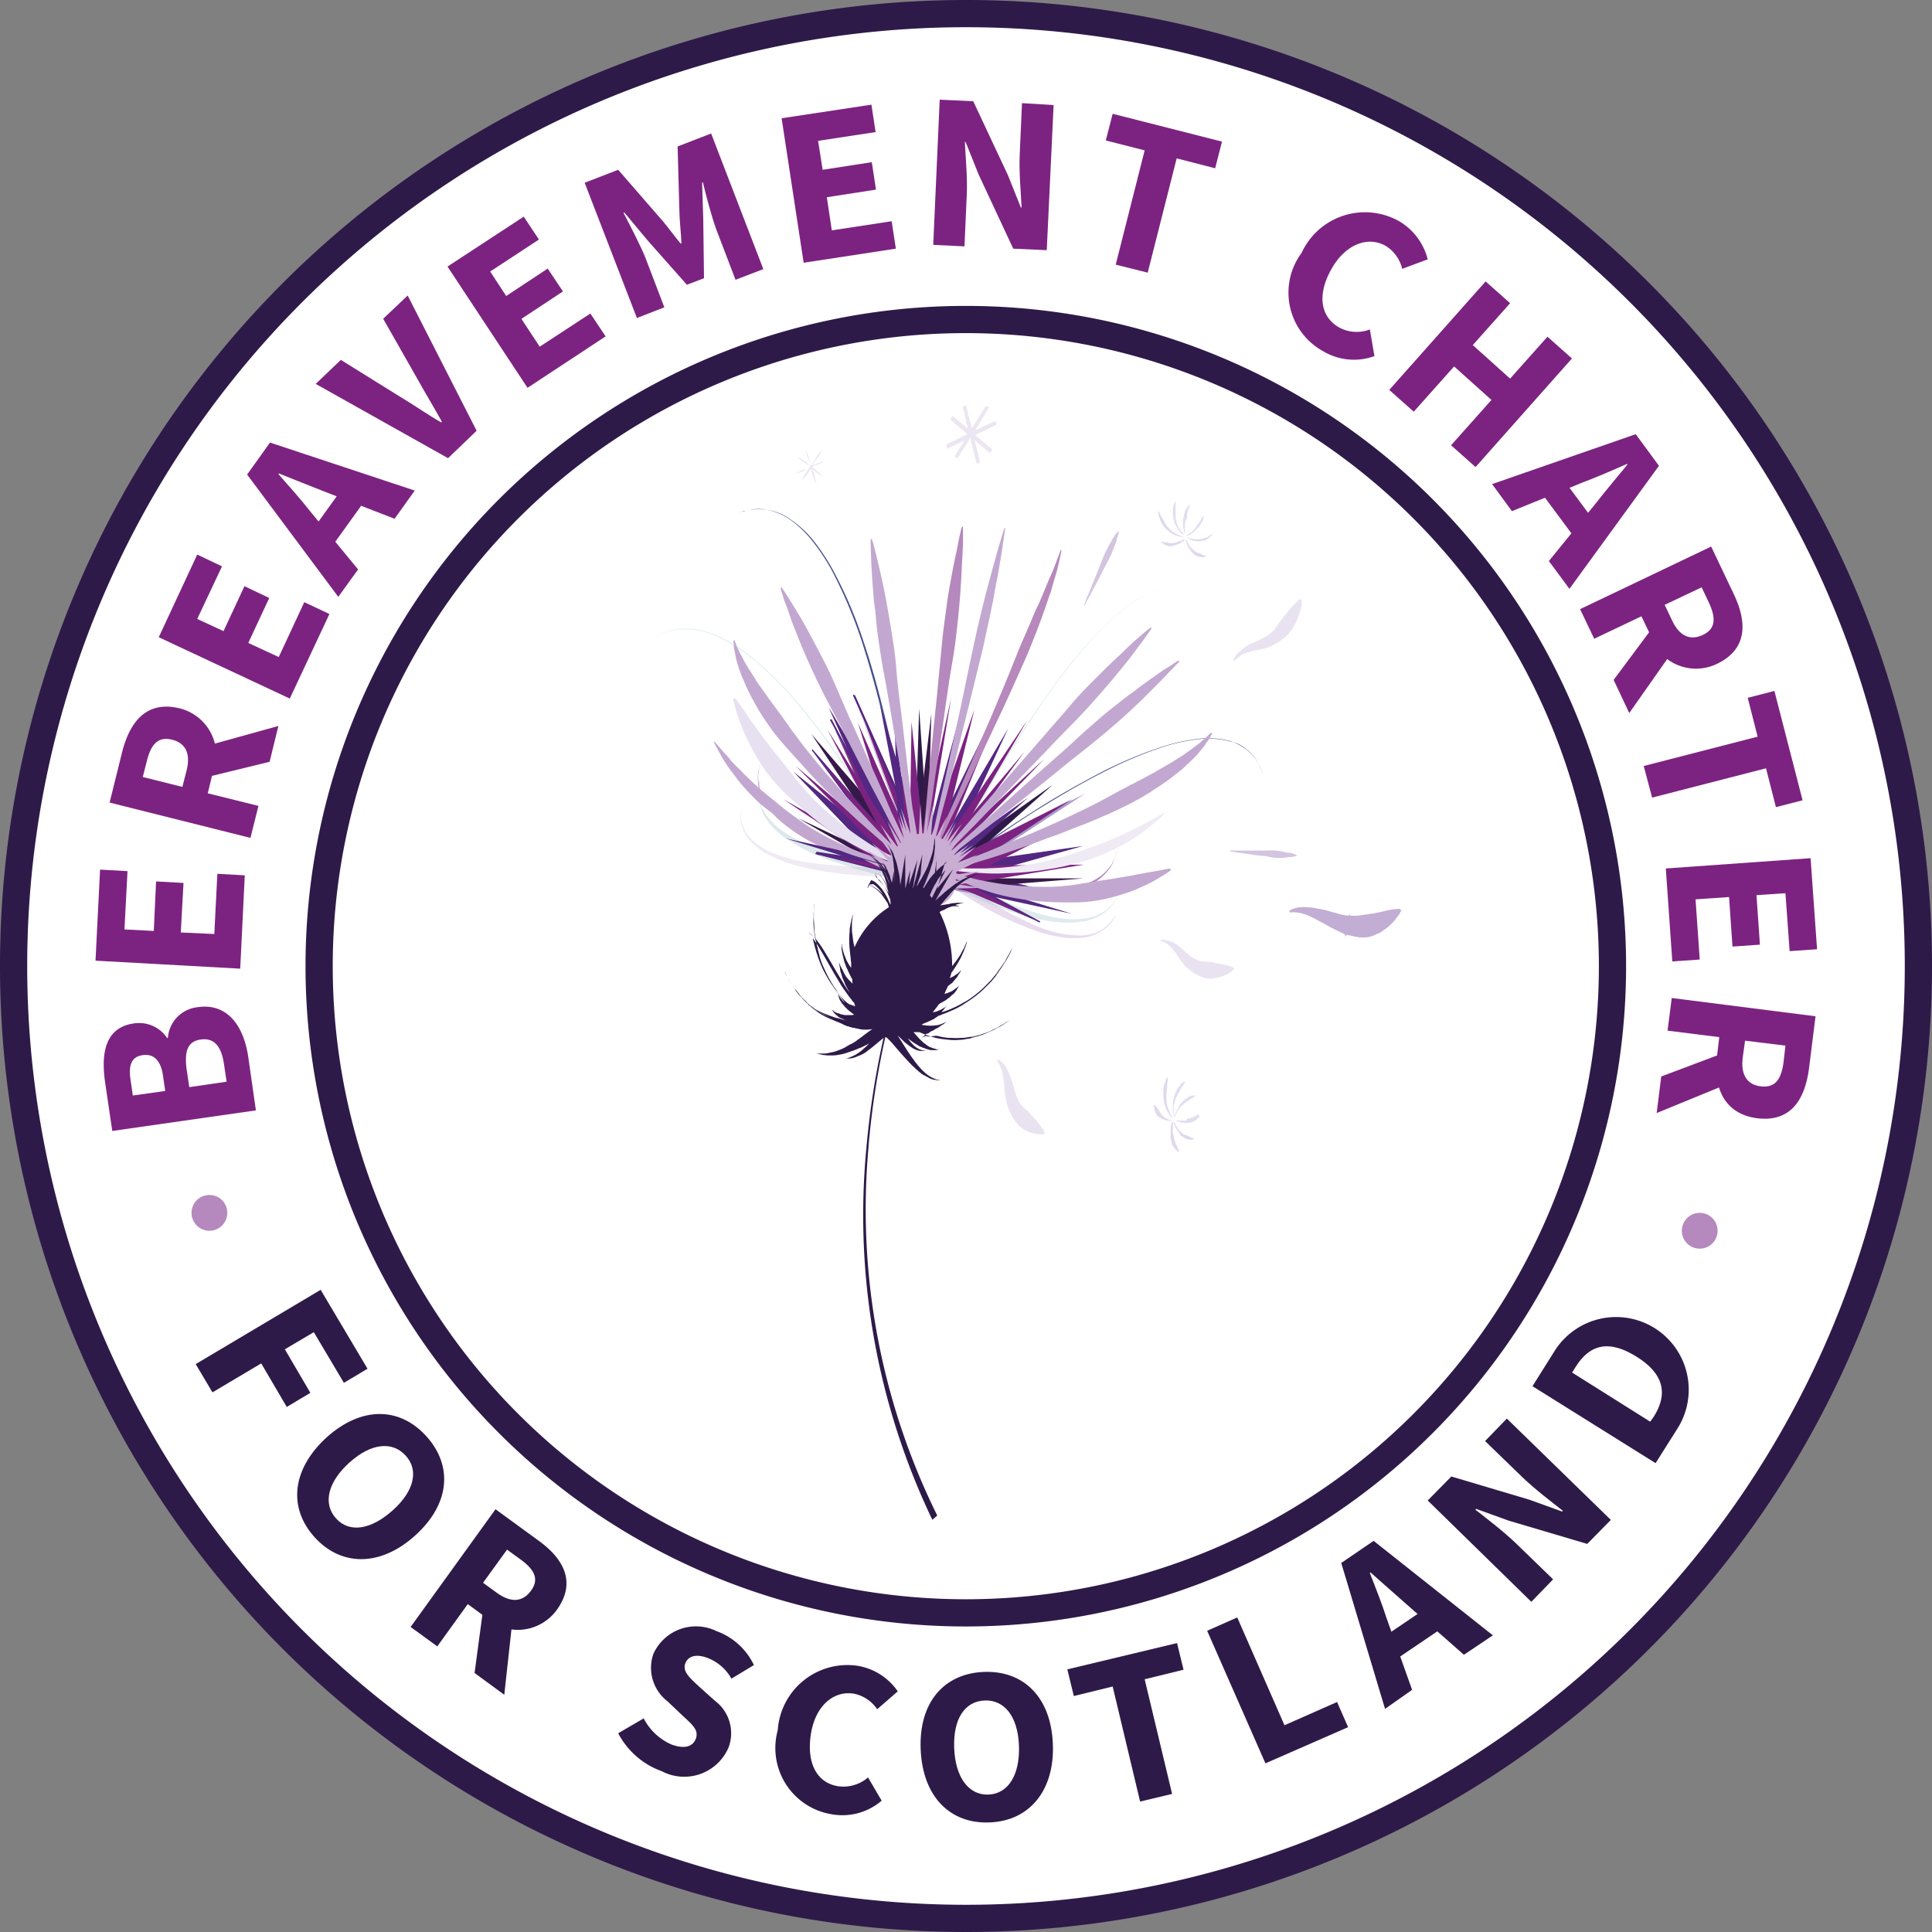 <svg xmlns="http://www.w3.org/2000/svg" xmlns:xlink="http://www.w3.org/1999/xlink" width="71" height="71" viewBox="0 0 71 71">
  <rect x="0" y="0" width="71" height="71" fill="#808080" stroke="none"/>
  <defs>
    <clipPath id="clip-path">
      <path id="Path_4762" data-name="Path 4762" d="M303.782,289.67c0-.014-.014-.042-.014-.056h0c0-.014-.014-.014-.028-.014v.014h-.014a.014.014,0,0,0-.014-.014h-.028c-.014,0-.014.014-.028.014a.043.043,0,0,1,.014.028l-.014.014-.028-.028a.2.2,0,0,0-.028.1v.014h.042v.014h-.028c.014.014.014.028.028.042h.056v-.014h.014v.014l.028-.028c-.014,0-.014-.014-.028-.014s-.028-.014-.042-.028a.173.173,0,0,1-.042-.028v-.014a.061.061,0,0,0,.042.014c.014,0,.028.014.042.014h.028v-.028l.042-.014" transform="translate(-303.6 -289.6)"/>
    </clipPath>
    <clipPath id="clip-path-2">
      <rect id="Rectangle_1408" data-name="Rectangle 1408" width="0.336" height="0.224" transform="translate(0 0.325) rotate(-75.249)"/>
    </clipPath>
    <clipPath id="clip-path-3">
      <path id="Path_4763" data-name="Path 4763" d="M304.514,289.5H304.5a.014.014,0,0,0,.014.014V289.5h0" transform="translate(-304.5 -289.5)"/>
    </clipPath>
    <clipPath id="clip-path-4">
      <rect id="Rectangle_1410" data-name="Rectangle 1410" width="0.168" height="0.126" transform="translate(0 0.162) rotate(-75.249)"/>
    </clipPath>
    <clipPath id="clip-path-5">
      <path id="Path_4764" data-name="Path 4764" d="M304.7,289.7h0" transform="translate(-304.7 -289.7)"/>
    </clipPath>
    <clipPath id="clip-path-6">
      <rect id="Rectangle_1412" data-name="Rectangle 1412" width="1.2" height="0.9" transform="translate(0 1.16) rotate(-75.249)"/>
    </clipPath>
    <clipPath id="clip-path-7">
      <path id="Path_4765" data-name="Path 4765" d="M304.1,289.6h0c0,.028.014.028.014.028l.014-.014c-.014.014-.014,0-.028-.014" transform="translate(-304.1 -289.6)"/>
    </clipPath>
    <clipPath id="clip-path-9">
      <path id="Path_4766" data-name="Path 4766" d="M303.842,290.5H303.8v.014c.042,0,.042,0,.042-.014Z" transform="translate(-303.8 -290.5)"/>
    </clipPath>
    <clipPath id="clip-path-11">
      <path id="Path_4767" data-name="Path 4767" d="M304.184,290.128c-.014,0-.028-.014-.042-.014a.109.109,0,0,0-.042-.014v.014a.172.172,0,0,0,.042.028c.014.014.028.014.042.028s.014.014.028.014a.049.049,0,0,1,.014-.028c-.028-.028-.028-.028-.042-.028" transform="translate(-304.1 -290.1)"/>
    </clipPath>
    <clipPath id="clip-path-12">
      <rect id="Rectangle_1418" data-name="Rectangle 1418" width="0.168" height="0.224" transform="translate(0 0.162) rotate(-75.249)"/>
    </clipPath>
    <clipPath id="clip-path-13">
      <path id="Path_4768" data-name="Path 4768" d="M304.536,290.8h0c-.014,0-.014.014,0,.028V290.8h0" transform="translate(-304.525 -290.8)"/>
    </clipPath>
    <clipPath id="clip-path-15">
      <path id="Path_4769" data-name="Path 4769" d="M304.2,290.9Z" transform="translate(-304.2 -290.9)"/>
    </clipPath>
    <clipPath id="clip-path-17">
      <path id="Path_4777" data-name="Path 4777" d="M307.054,136.87c-.014,0-.014,0-.028.014s-.042.014-.056.014a.061.061,0,0,0-.042.014V136.9a.108.108,0,0,0,.042-.014c.014,0,.028-.014.042-.028s.014-.014.028-.014a.03.03,0,0,0-.028-.028.051.051,0,0,0-.042-.014h-.028v.014l-.014-.014a.014.014,0,0,0-.014.014c0,.014-.014.014-.014.028h.028v.014H306.9a.2.2,0,0,0,.028.084h0c.028-.014.028-.028.028-.028v.014l-.028.028h.056a.03.03,0,0,0,.028-.028v-.014A.014.014,0,0,1,307,136.9v-.014h.014c.042.014.042,0,.042-.014h0" transform="translate(-306.9 -136.8)"/>
    </clipPath>
    <clipPath id="clip-path-18">
      <rect id="Rectangle_1424" data-name="Rectangle 1424" width="0.28" height="0.266" transform="translate(0 0.271) rotate(-75.249)"/>
    </clipPath>
    <clipPath id="clip-path-19">
      <path id="Path_4778" data-name="Path 4778" d="M307.214,136.7a.014.014,0,0,0-.014.014.014.014,0,0,1,.014.014V136.7h0" transform="translate(-307.2 -136.7)"/>
    </clipPath>
    <clipPath id="clip-path-21">
      <path id="Path_4779" data-name="Path 4779" d="M307.5,136.6h0" transform="translate(-307.5 -136.6)"/>
    </clipPath>
    <clipPath id="clip-path-23">
      <path id="Path_4780" data-name="Path 4780" d="M306.9,137.1v.014h.028V137.1H306.9" transform="translate(-306.9 -137.1)"/>
    </clipPath>
    <clipPath id="clip-path-25">
      <path id="Path_4781" data-name="Path 4781" d="M307.228,137.7l-.028.028.014.014c.014-.028.028-.042.014-.042Z" transform="translate(-307.2 -137.7)"/>
    </clipPath>
    <clipPath id="clip-path-27">
      <path id="Path_4782" data-name="Path 4782" d="M307.312,137c-.014,0-.014.014-.028.014s-.028.014-.042.028a.108.108,0,0,1-.042.014v.014a.108.108,0,0,0,.042-.014c.014,0,.028-.014.056-.014s.014,0,.028-.014c-.014,0-.014-.014-.014-.028" transform="translate(-307.2 -137)"/>
    </clipPath>
    <clipPath id="clip-path-29">
      <path id="Path_4783" data-name="Path 4783" d="M307.9,137.5h0v.014c.014,0,.014,0,0-.014h0" transform="translate(-307.9 -137.5)"/>
    </clipPath>
    <clipPath id="clip-path-31">
      <path id="Path_4784" data-name="Path 4784" d="M307.635,137.9h0" transform="translate(-307.625 -137.9)"/>
    </clipPath>
  </defs>
  <g id="Bereavement_Charter_Mark_500px" data-name="Bereavement Charter Mark_500px" transform="translate(0.5 0.5)">
    <g id="Group_1913" data-name="Group 1913">
      <g id="XMLID_22_">
        <g id="Group_1911" data-name="Group 1911">
          <path id="Path_4737" data-name="Path 4737" d="M35,0A35,35,0,1,1,0,35,34.995,34.995,0,0,1,35,0ZM58.758,35A23.758,23.758,0,1,0,35,58.772,23.762,23.762,0,0,0,58.758,35Z" fill="#fff"/>
          <path id="Path_4738" data-name="Path 4738" d="M104.058,80.3A23.765,23.765,0,1,1,80.3,104.058,23.753,23.753,0,0,1,104.058,80.3Z" transform="translate(-69.058 -69.058)" fill="#fff"/>
        </g>
        <g id="Group_1912" data-name="Group 1912">
          <path id="Path_4739" data-name="Path 4739" d="M35,0A35,35,0,1,0,70,35,34.995,34.995,0,0,0,35,0Z" fill="none" stroke="#2e1a49" stroke-miterlimit="10" stroke-width="1"/>
          <path id="Path_4740" data-name="Path 4740" d="M104.058,127.83a23.765,23.765,0,1,1,23.758-23.772A23.765,23.765,0,0,1,104.058,127.83Z" transform="translate(-69.058 -69.058)" fill="none" stroke="#2e1a49" stroke-miterlimit="10" stroke-width="1"/>
        </g>
      </g>
    </g>
    <path id="Path_4741" data-name="Path 4741" d="M246.606,106.9l-.756.364-.056.1.07.056.784-.378Zm-1.022.49-.784.378.042.154.644-.308.126-.2Z" transform="translate(-210.528 -91.934)" fill="#ece5f2"/>
    <path id="Path_4742" data-name="Path 4742" d="M249.226,102.8l-.126.056.2.812.084.07.056-.084Zm.182,1.162-.028.042.238.952.126-.056-.2-.812Z" transform="translate(-214.226 -88.408)" fill="#ece5f2"/>
    <path id="Path_4743" data-name="Path 4743" d="M246.544,106.076l-.56-.476-.084.14.63.532.014.014.084-.14Zm.266.224-.07-.056-.084.14.14.112.56.476.084-.14Z" transform="translate(-211.474 -90.816)" fill="#ece5f2"/>
    <path id="Path_4744" data-name="Path 4744" d="M248.148,103l-.518.826-.056.084-.084.14-.112.2-.378.6.1.084.476-.756.028-.042.084-.126.056-.1.532-.868Z" transform="translate(-212.42 -88.58)" fill="#ece5f2"/>
    <g id="Group_1914" data-name="Group 1914" transform="translate(28.728 16.03)">
      <path id="Path_4745" data-name="Path 4745" d="M206.362,117.3a.221.221,0,0,0-.056.014.87.87,0,0,1-.14.042.972.972,0,0,0-.182.07.965.965,0,0,1-.112.042c-.028.014-.07.028-.1.042v.014c.014,0,.014.014.028.014s.056-.014.07-.028c.042-.014.07-.028.112-.042.07-.028.126-.056.182-.084s.1-.056.126-.07c.056,0,.07,0,.07-.014Zm-.6.252h0m-.042,0c-.014.014-.028.014-.042.028-.042.014-.07.028-.112.042a.89.89,0,0,0-.1.028l-.084.042c-.112.056-.182.1-.182.1h0a1.308,1.308,0,0,0,.182-.056l.084-.042a.351.351,0,0,0,.1-.056c.028-.014.07-.042.1-.056s.014,0,.028-.014c0,.014.014,0,.028-.014h0" transform="translate(-205.2 -116.908)" fill="#ece5f2"/>
      <path id="Path_4746" data-name="Path 4746" d="M208,114.5h0a.735.735,0,0,0,.042.21.892.892,0,0,1,.028.1c.014.028.028.07.042.1a.961.961,0,0,1,.042.112.152.152,0,0,1,.014.07l.014-.014c-.014-.014-.014-.042-.028-.07a.433.433,0,0,1-.028-.112c-.014-.042-.014-.07-.028-.112s-.014-.07-.028-.1c-.042-.112-.07-.182-.07-.182m.2.616h0m-.028.028h0c.014.042.014.084.028.112s.014.084.028.112a.808.808,0,0,0,.07.2,1.45,1.45,0,0,0,.056.14l.028.056h0a.14.14,0,0,0-.014-.056c-.014-.042-.014-.084-.028-.154s-.028-.126-.056-.21c-.014-.042-.028-.07-.042-.112,0-.014-.014-.028-.014-.056-.014,0-.028-.014-.056-.028h0" transform="translate(-207.608 -114.5)" fill="#ece5f2"/>
      <path id="Path_4747" data-name="Path 4747" d="M205.8,116.3h0a1.1,1.1,0,0,0,.14.14c.028.014.042.042.07.056s.056.042.084.056a.609.609,0,0,0,.1.056c.014.014.042.028.056.042l.014-.014a.193.193,0,0,1-.056-.042c-.028-.028-.056-.042-.084-.07a.371.371,0,0,0-.084-.07c-.028-.028-.056-.042-.07-.056a.9.9,0,0,0-.168-.1m.49.364c0,.014-.014.014-.014.028h0l.042.042.042.042c.028.028.056.042.084.07.056.042.112.084.154.112a1.29,1.29,0,0,0,.112.07.174.174,0,0,1,.042.028h0l-.042-.042-.1-.1a1.49,1.49,0,0,0-.154-.126c-.028-.028-.056-.042-.084-.07s-.042-.028-.07-.042c.014,0,0,0-.014-.014h0" transform="translate(-205.716 -116.048)" fill="#ece5f2"/>
      <path id="Path_4748" data-name="Path 4748" d="M207.714,114.6a1.335,1.335,0,0,0-.126.154c-.014.028-.042.056-.056.084s-.042.07-.056.1a.609.609,0,0,1-.056.1c-.028.028-.042.07-.07.1l-.014.014-.014.014h0l-.014.014-.028.028v.014c0,.014-.014.014-.014.028a.3.3,0,0,1-.056.07c-.042.07-.084.126-.112.182a1.3,1.3,0,0,0-.07.14l-.028.056h0l.042-.042c.028-.028.056-.07.1-.112a2.046,2.046,0,0,0,.126-.182.426.426,0,0,1,.07-.1c0-.014.014-.014.014-.028v-.014h0c0-.014.014-.014.014-.028h0c0-.014.014-.028.014-.042.028-.042.042-.07.07-.112s.042-.07.07-.1.042-.056.07-.084.042-.056.056-.084a1.485,1.485,0,0,1,.07-.168Z" transform="translate(-206.748 -114.586)" fill="#ece5f2"/>
      <path id="Path_4749" data-name="Path 4749" d="M301.352,243.128a.891.891,0,0,1-.126-.028H301.1v.056h.042a.237.237,0,0,1,.07.028.738.738,0,0,1,.266.2,2.088,2.088,0,0,1,.154.182c.056.07.1.14.154.224a1.527,1.527,0,0,0,.182.238.845.845,0,0,0,.112.112.307.307,0,0,0,.07.056l.028.028.042.028a1.144,1.144,0,0,0,.28.168c.07.028.14.056.2.084a.177.177,0,0,0,.084.014c.056,0,.1.014.14.014h.07a.126.126,0,0,0,.07-.014,1.416,1.416,0,0,0,.6-.224.9.9,0,0,0,.126-.1v-.056a.574.574,0,0,0-.126-.056c-.042-.014-.084-.028-.14-.042h-.014c-.056-.014-.112-.028-.182-.042l-.21-.042a26946844659.764,26946844659.764,0,0,0-.112-.028c-.042,0-.07-.014-.112-.014-.084,0-.154-.014-.238-.014a.409.409,0,0,1-.126-.028c-.042-.014-.07-.028-.112-.042l-.028-.014-.028-.014c-.014-.014-.042-.014-.056-.028-.042-.028-.07-.042-.112-.07a2.433,2.433,0,0,1-.21-.182c-.07-.056-.14-.126-.21-.182a1.83,1.83,0,0,0-.21-.14,1.233,1.233,0,0,0-.21-.07" transform="translate(-287.674 -225.096)" fill="#e9e3f1"/>
      <path id="Path_4750" data-name="Path 4750" d="M338.946,234.591h-.056c-.042,0-.084.014-.154.014a4.843,4.843,0,0,0-.476.1c-.042.014-.1.014-.14.028-.014,0-.056.014-.07.014s-.042.014-.07.014c-.1.014-.2.028-.308.042a2.448,2.448,0,0,1-.336.042h-.168l-.042-.014-.014-.028v-.028l-.014.028-.028.042c-.028,0-.056-.014-.084-.014a1.712,1.712,0,0,1-.364-.084c-.126-.028-.252-.07-.364-.1-.056-.014-.126-.028-.182-.042-.028,0-.056-.014-.084-.014s-.056-.014-.084-.014a1.357,1.357,0,0,0-.322-.042.937.937,0,0,0-.28,0,.533.533,0,0,0-.224.042c-.028.014-.056.014-.084.028s-.042.014-.056.028a.172.172,0,0,0-.042.028l.014.07a.108.108,0,0,0,.042-.014h.126a1.1,1.1,0,0,1,.2.028h.028a1.994,1.994,0,0,1,.224.07c.084.028.182.084.28.126.056.028.1.056.154.084s.1.056.154.084c.112.056.224.126.336.182s.238.126.378.182l.1.056.014.042-.014.07h0l.028-.056.07-.042a.264.264,0,0,0,.112.028c.014,0,.042.014.056.014s.028.014.056.014c.07.014.14.028.224.042h.224a1.056,1.056,0,0,0,.406-.126c.028-.014.07-.028.1-.042a.179.179,0,0,0,.084-.056c.056-.042.112-.07.168-.112a1.994,1.994,0,0,0,.42-.448.685.685,0,0,0,.1-.154c.028-.042.028-.056.028-.056Zm-1.82.182Zm-.014,0Z" transform="translate(-316.742 -217.721)" fill="#c2add4"/>
      <path id="Path_4751" data-name="Path 4751" d="M258.128,274.6l-.028.056.028.028a.832.832,0,0,1,.056.084,1.306,1.306,0,0,1,.07.14.8.8,0,0,1,.056.2c.014.07.028.168.042.252s.014.2.028.308a2.752,2.752,0,0,0,.042.336c.014.056.028.126.042.182a.906.906,0,0,1,.028.1l.014.042.014.042a3.578,3.578,0,0,0,.154.336,2,2,0,0,0,.2.28.7.7,0,0,0,.112.1l.028.028.028.014c.014.014.042.028.056.042a.992.992,0,0,0,.224.1.356.356,0,0,0,.1.028.941.941,0,0,0,.252.042h.154l.028-.056a.109.109,0,0,0-.014-.042.8.8,0,0,0-.056-.1c-.056-.084-.14-.182-.224-.294a1.68,1.68,0,0,0-.154-.168l-.042-.042-.028-.028-.014-.028-.084-.084c-.056-.056-.126-.112-.182-.168a.816.816,0,0,1-.154-.21l-.014-.028-.014-.042c-.014-.014-.014-.042-.028-.056a1.452,1.452,0,0,1-.056-.14l-.084-.294c-.014-.056-.028-.1-.042-.154-.014-.028-.014-.056-.028-.07s-.014-.042-.028-.07a2.385,2.385,0,0,0-.1-.252c-.042-.07-.07-.14-.112-.2a1.143,1.143,0,0,0-.112-.126c-.028-.028-.07-.056-.084-.07a.393.393,0,0,0-.07-.014" transform="translate(-250.694 -252.186)" fill="#e9e3f1"/>
      <path id="Path_4752" data-name="Path 4752" d="M321.456,219.746a.178.178,0,0,0-.084-.014c-.056-.014-.112-.028-.182-.042s-.14-.014-.21-.028c-.14-.014-.294,0-.448,0H319.3v.028s.154.028.378.056c.112.014.238.042.392.056a4.347,4.347,0,0,0,.448.056c.154.014.294.056.448.07a1.052,1.052,0,0,0,.21,0,.741.741,0,0,0,.182-.014c.056,0,.112-.014.154-.014s.084-.014.126-.014a1.03,1.03,0,0,0,.112-.028v-.028a.833.833,0,0,1-.1-.042.963.963,0,0,0-.112-.042h-.084" transform="translate(-303.326 -204.934)" fill="#d3c4e0"/>
      <path id="Path_4753" data-name="Path 4753" d="M322.664,153.6l-.028.028a.447.447,0,0,0-.1.084,2.96,2.96,0,0,0-.28.294,2.439,2.439,0,0,0-.168.2.193.193,0,0,0-.042.056l-.028.028-.014.028c-.028.042-.056.07-.084.112-.056.07-.112.154-.168.238a.943.943,0,0,1-.2.21l-.028.014-.028.028c-.014.014-.042.028-.056.042-.042.028-.084.042-.126.07l-.252.126c-.042.014-.084.042-.126.056s-.042.014-.07.028a.106.106,0,0,1-.056.028,1.209,1.209,0,0,0-.224.14,2.1,2.1,0,0,0-.182.154,1.021,1.021,0,0,0-.126.14,1.3,1.3,0,0,0-.07.112.108.108,0,0,0-.014.042l.042.028.028-.028.07-.07c.028-.028.084-.056.126-.1s.112-.056.182-.084.14-.042.224-.07.168-.042.252-.056.182-.042.294-.07a.683.683,0,0,0,.154-.056l.084-.042.042-.014.042-.028a1.533,1.533,0,0,0,.294-.2,1.076,1.076,0,0,0,.252-.252.852.852,0,0,0,.1-.14c.014-.014.014-.028.028-.042l.014-.028a.306.306,0,0,1,.042-.07c.056-.1.084-.2.126-.28a1.97,1.97,0,0,0,.112-.434.482.482,0,0,0,.014-.126v-.042Z" transform="translate(-304.1 -148.126)" fill="#e9e3f1"/>
      <path id="Path_4754" data-name="Path 4754" d="M282.26,135.8a.725.725,0,0,1-.084.1.487.487,0,0,0-.084.126.889.889,0,0,0-.1.168c-.042.056-.07.126-.112.2s-.07.14-.112.224c-.07.154-.14.336-.21.518s-.14.35-.21.518-.126.322-.182.448c-.112.266-.168.434-.168.434l.014.014s.084-.168.224-.42c.07-.126.14-.266.224-.42s.168-.322.252-.49.182-.336.252-.49a1.709,1.709,0,0,0,.1-.238c.028-.07.056-.154.084-.21a1.3,1.3,0,0,0,.056-.182.869.869,0,0,1,.042-.14.453.453,0,0,0,.028-.126Z" transform="translate(-270.388 -132.818)" fill="#d3c4e0"/>
      <path id="Path_4755" data-name="Path 4755" d="M304.734,280.2a.172.172,0,0,1-.042.028.193.193,0,0,1-.056.042l-.028.028c-.014.014-.028.028-.028.042-.028.028-.042.056-.07.084a.778.778,0,0,0-.07.112.5.5,0,0,0-.056.126c-.014.042-.028.084-.042.14,0,.028-.014.042-.014.07s-.014.042-.014.07-.014.042-.014.07v.35a.051.051,0,0,0,.014.042c0,.028.014.042.014.07s.014.028.014.042h.014a.051.051,0,0,0-.014-.042.152.152,0,0,0-.014-.07v-.2a.388.388,0,0,1,.014-.126.084.084,0,0,1,.014-.056c0-.014.014-.042.014-.056s.014-.042.014-.056l.014-.056.028-.056c.014-.014.014-.042.028-.056a.419.419,0,0,0,.056-.112.352.352,0,0,0,.056-.1c.014-.028.042-.056.056-.084s.014-.028.028-.042.014-.028.028-.042a.194.194,0,0,1,.042-.056c.014-.084.028-.1.014-.112Z" transform="translate(-290.426 -257.002)" fill="#e3ddef"/>
      <path id="Path_4756" data-name="Path 4756" d="M305.484,284h-.126a.051.051,0,0,0-.042.014.2.2,0,0,0-.084.028c-.014,0-.028.014-.042.028s-.028.014-.042.028-.028.028-.042.028l-.042.042-.084.084-.042.042c-.014.014-.028.028-.028.042a.226.226,0,0,0-.056.1.607.607,0,0,0-.056.1l-.042.084c-.014.028-.014.056-.028.07a450.313,450.313,0,0,0-.028.112h.014a.108.108,0,0,1,.014-.042c.014-.028.028-.07.056-.126a.307.307,0,0,1,.042-.07c.014-.028.042-.056.056-.084s.042-.056.07-.084l.042-.042.042-.042a.292.292,0,0,1,.084-.056l.014-.014.014-.014c.014-.014.028-.014.042-.028l.042-.028.042-.028c.028-.014.042-.028.07-.042a.194.194,0,0,0,.056-.042c.014-.014.028-.014.042-.028s.042-.014.042-.028Z" transform="translate(-290.77 -260.27)" fill="#e3ddef"/>
      <path id="Path_4757" data-name="Path 4757" d="M301.94,279.1a.584.584,0,0,0-.028.07.118.118,0,0,0-.028.084c-.014.028-.028.07-.042.1a.409.409,0,0,0-.028.126.476.476,0,0,0-.014.14v.154c0,.056.014.1.014.154s.014.1.028.154.028.1.042.14a1.116,1.116,0,0,0,.112.224.821.821,0,0,0,.126.154.014.014,0,0,1,.014-.014c0-.014-.014-.014-.014-.028a.614.614,0,0,1-.084-.14c-.014-.028-.028-.07-.042-.1l-.042-.126a.413.413,0,0,1-.028-.14.477.477,0,0,1-.014-.14v-.14a.477.477,0,0,1,.014-.14.388.388,0,0,1,.014-.126v-.112c0-.042.014-.07.014-.1s.014-.056.014-.084c-.028-.084-.014-.1-.028-.112Z" transform="translate(-288.276 -256.056)" fill="#e0d9ed"/>
      <path id="Path_4758" data-name="Path 4758" d="M299.235,286.5h0c-.014,0-.014.028,0,.056a.106.106,0,0,0,.014.056c0,.028.014.042.014.07s.014.056.028.084l.042.084c.014.028.042.042.07.07s.028.014.042.028.028.014.042.028.056.042.07.042.028.014.042.014.028.014.042.014a.049.049,0,0,1,.028.014h.056c.028,0,.042.014.07.014h.112v-.014h-.042a.052.052,0,0,1-.042-.014h-.014a.106.106,0,0,1-.056-.028c-.028-.014-.042-.014-.07-.028a.049.049,0,0,1-.028-.014c-.014-.014-.028-.014-.028-.028-.028-.014-.042-.042-.07-.056a.307.307,0,0,1-.056-.07c-.014-.028-.028-.042-.042-.07s-.028-.042-.042-.07l-.028-.028-.014-.028a.193.193,0,0,1-.042-.056c-.014-.014-.014-.028-.028-.042-.07-.014-.07-.028-.07-.028" transform="translate(-286.061 -262.42)" fill="#e0d9ed"/>
      <path id="Path_4759" data-name="Path 4759" d="M306.012,289a.108.108,0,0,0-.042.014c-.014,0-.028.014-.042.028s-.042.014-.056.028l-.028.014-.014.014h-.014c-.028.014-.056.014-.084.028a.052.052,0,0,0-.042.014h-.042c-.014,0-.028.014-.042.014l-.014.028-.014.028-.042.014h-.21a.606.606,0,0,1-.07-.014h-.042c0,.014,0,.028-.014.028.014,0,.028.014.042.014s.042.014.07.028h.042c.014,0,.028.014.042.014s.056.014.1.014h.168a.106.106,0,0,0,.056-.014.26.26,0,0,0,.1-.028c.014,0,.028-.014.042-.028s.028-.014.042-.028a.3.3,0,0,0,.07-.056l.028-.028.028-.028.042-.042c-.056-.028-.056-.056-.056-.056Z" transform="translate(-291.2 -264.57)" fill="#e3ddef"/>
      <path id="Path_4760" data-name="Path 4760" d="M304.536,290.9h0a.026.026,0,0,0,0,.042c0,.014.014.028.014.056s.014.042.028.07l.042.084c0,.014.014.028.028.042s.014.028.028.042.042.056.056.084.014.028.028.042l.028.042.014.014.028.014c.014.014.028.014.042.028a.293.293,0,0,0,.084.056.051.051,0,0,0,.042.014c.014,0,.014,0,.028.014h.014a.105.105,0,0,1,.07.014h.07a.084.084,0,0,0,.056-.014.061.061,0,0,0,.042-.014v-.014a.061.061,0,0,0-.042-.014c-.014,0-.028-.014-.042-.014h0a.106.106,0,0,1-.056-.028.049.049,0,0,1-.028-.014H305.1l-.014-.014c-.028-.014-.042-.014-.07-.028s-.028-.014-.042-.014-.028-.014-.042-.014-.028-.014-.042-.014l-.014-.014-.014-.014-.042-.028c-.014-.014-.028-.014-.028-.028-.028-.014-.042-.042-.07-.07s-.042-.042-.056-.07-.028-.042-.042-.07-.028-.042-.028-.056-.014-.042-.028-.056a.154.154,0,0,0-.028-.056" transform="translate(-290.62 -266.204)" fill="#e0d9ed"/>
      <path id="Path_4761" data-name="Path 4761" d="M303.756,290.9a.141.141,0,0,0-.014.042c0,.014-.014.042-.014.056s-.014.056-.014.084-.014.056-.014.1v.28a.084.084,0,0,0,.014.056v.056c0,.014.014.042.014.056.014.042.014.07.028.112,0,.014.014.028.028.042s.014.028.028.042a.14.14,0,0,0,.056.07l.028.028.028.028c.014.014.028.028.042.028a.174.174,0,0,1,.042.028l.014-.014a.108.108,0,0,0-.014-.042c0-.014-.014-.028-.028-.056s-.014-.042-.028-.07l-.014-.042-.014-.014-.014-.014a.2.2,0,0,1-.028-.084l-.014-.042c0-.014-.014-.028-.014-.042s-.014-.028-.014-.042l-.014-.028v-.028l-.014-.056a.084.084,0,0,0-.014-.056c0-.042-.014-.07-.014-.112v-.2a.177.177,0,0,1,.014-.084c0-.028,0-.042.014-.056-.042,0-.042-.014-.056-.028h0" transform="translate(-289.91 -266.204)" fill="#e0d9ed"/>
    </g>
    <g id="Group_1917" data-name="Group 1917" transform="translate(42.504 40.544)">
      <g id="Group_1916" data-name="Group 1916" clip-path="url(#clip-path)">
        <g id="Group_1915" data-name="Group 1915" transform="translate(-0.038 -0.106)" clip-path="url(#clip-path-2)">
          <rect id="Rectangle_1407" data-name="Rectangle 1407" width="0.22" height="0.329" transform="matrix(0.967, 0.255, -0.255, 0.967, 0.087, 0.001)" fill="none"/>
        </g>
      </g>
    </g>
    <g id="Group_1920" data-name="Group 1920" transform="translate(42.63 40.53)">
      <g id="Group_1919" data-name="Group 1919" clip-path="url(#clip-path-3)">
        <g id="Group_1918" data-name="Group 1918" transform="translate(-0.084 -0.088)" clip-path="url(#clip-path-4)">
          <rect id="Rectangle_1409" data-name="Rectangle 1409" width="0.132" height="0.165" transform="matrix(0.967, 0.255, -0.255, 0.967, 0.049, 0.008)" fill="none"/>
        </g>
      </g>
    </g>
    <g id="Group_1923" data-name="Group 1923" transform="translate(42.658 40.558)">
      <g id="Group_1922" data-name="Group 1922" clip-path="url(#clip-path-5)">
        <g id="Group_1921" data-name="Group 1921" transform="translate(-0.556 -0.354)" clip-path="url(#clip-path-6)">
          <rect id="Rectangle_1411" data-name="Rectangle 1411" width="0.942" height="1.175" transform="matrix(0.967, 0.255, -0.255, 0.967, 0.309, 0.04)" fill="none"/>
        </g>
      </g>
    </g>
    <g id="Group_1926" data-name="Group 1926" transform="translate(42.574 40.544)">
      <g id="Group_1925" data-name="Group 1925" clip-path="url(#clip-path-7)">
        <g id="Group_1924" data-name="Group 1924" transform="translate(-0.084 -0.06)" clip-path="url(#clip-path-4)">
          <rect id="Rectangle_1413" data-name="Rectangle 1413" width="0.132" height="0.165" transform="matrix(0.967, 0.255, -0.255, 0.967, 0.048, 0.008)" fill="none"/>
        </g>
      </g>
    </g>
    <g id="Group_1929" data-name="Group 1929" transform="translate(42.532 40.67)">
      <g id="Group_1928" data-name="Group 1928" clip-path="url(#clip-path-9)">
        <g id="Group_1927" data-name="Group 1927" transform="translate(-0.064 -0.079)" clip-path="url(#clip-path-4)">
          <rect id="Rectangle_1415" data-name="Rectangle 1415" width="0.132" height="0.165" transform="matrix(0.967, 0.255, -0.255, 0.967, 0.043, 0.006)" fill="none"/>
        </g>
      </g>
    </g>
    <g id="Group_1932" data-name="Group 1932" transform="translate(42.574 40.614)">
      <g id="Group_1931" data-name="Group 1931" clip-path="url(#clip-path-11)">
        <g id="Group_1930" data-name="Group 1930" transform="translate(-0.091 -0.075)" clip-path="url(#clip-path-12)">
          <rect id="Rectangle_1417" data-name="Rectangle 1417" width="0.22" height="0.165" transform="matrix(0.967, 0.255, -0.255, 0.967, 0.041, 0.006)" fill="none"/>
        </g>
      </g>
    </g>
    <g id="Group_1935" data-name="Group 1935" transform="translate(42.633 40.712)">
      <g id="Group_1934" data-name="Group 1934" clip-path="url(#clip-path-13)">
        <g id="Group_1933" data-name="Group 1933" transform="translate(-0.076 -0.096)" clip-path="url(#clip-path-4)">
          <rect id="Rectangle_1419" data-name="Rectangle 1419" width="0.132" height="0.165" transform="matrix(0.967, 0.255, -0.255, 0.967, 0.038, 0.004)" fill="none"/>
        </g>
      </g>
    </g>
    <g id="Group_1938" data-name="Group 1938" transform="translate(42.588 40.726)">
      <g id="Group_1937" data-name="Group 1937" clip-path="url(#clip-path-15)">
        <g id="Group_1936" data-name="Group 1936" transform="translate(-0.617 -0.488)" clip-path="url(#clip-path-6)">
          <rect id="Rectangle_1421" data-name="Rectangle 1421" width="0.942" height="1.175" transform="matrix(0.967, 0.255, -0.255, 0.967, 0.266, 0.031)" fill="none"/>
        </g>
      </g>
    </g>
    <g id="Group_1939" data-name="Group 1939" transform="translate(42.059 17.906)">
      <path id="Path_4770" data-name="Path 4770" d="M304.4,127.9h0c-.014,0-.014.014-.028.056-.014.014-.014.042-.028.07s-.014.028-.014.042a.106.106,0,0,1-.014.056c0,.042-.014.07-.014.112v.126c0,.042.014.084.014.14s.014.084.028.126.014.042.014.07.014.042.028.056.014.042.028.056.014.042.028.056a.611.611,0,0,0,.056.1c.014.014.028.028.028.042l.028.028c.014.014.028.014.028.028l.028.028a.106.106,0,0,0,.056.028c.014,0,.014.014.028.014a.014.014,0,0,0,.014-.014c-.014,0-.014-.014-.028-.028l-.042-.042-.028-.028c-.014-.014-.014-.028-.028-.028s-.014-.028-.028-.042-.014-.028-.028-.042a.209.209,0,0,1-.042-.1c-.014-.014-.014-.028-.028-.056s-.014-.042-.014-.056a.084.084,0,0,1-.014-.056l-.014-.056-.014-.07V127.9" transform="translate(-303.757 -127.9)" fill="#e3ddef"/>
      <path id="Path_4771" data-name="Path 4771" d="M307.322,128.4a.173.173,0,0,1-.042.028l-.042.042-.028.028c-.014.014-.014.028-.028.028-.014.028-.042.056-.056.084s-.014.028-.028.042-.014.028-.028.056-.014.042-.014.056-.014.042-.014.056c-.014.042-.014.084-.028.112l-.014.056v.266a.238.238,0,0,0,.014.1.606.606,0,0,0,.014.07c0,.028.014.042.014.056a.108.108,0,0,1,.014.042h.014v-.056c0-.028-.014-.084-.014-.14v-.084c0-.028.014-.07.014-.1a.259.259,0,0,1,.028-.1c0-.014.028-.028.028-.056l.014-.056c.014-.042,0-.07.014-.112l-.014-.028.014-.028a.051.051,0,0,0,.014-.042c0-.014.014-.028.014-.042s.014-.028.014-.042a.2.2,0,0,0,.028-.084c.014-.028.014-.056.028-.07s.014-.042.028-.056c.042,0,.056-.014.042-.028Z" transform="translate(-306.079 -128.33)" fill="#e3ddef"/>
      <path id="Path_4772" data-name="Path 4772" d="M300.435,130.6h0c-.014,0-.014.028,0,.07a.177.177,0,0,0,.014.084.26.26,0,0,0,.028.1c.014.042.028.07.042.112a.831.831,0,0,0,.056.112c.028.042.056.07.084.112a.647.647,0,0,0,.1.1c.028.028.07.056.1.084s.07.042.112.07a.857.857,0,0,0,.168.07.051.051,0,0,1,.042.014,1,1,0,0,0,.182.014v-.014h-.028c-.014,0-.042-.014-.056-.014a.2.2,0,0,1-.084-.028l-.084-.042a.351.351,0,0,1-.1-.056.425.425,0,0,1-.1-.07l-.084-.084c-.028-.028-.056-.07-.084-.1s-.042-.07-.07-.112a.612.612,0,0,0-.056-.1c-.014-.014-.014-.028-.028-.042s-.014-.028-.028-.042l-.042-.084c-.014-.028-.028-.042-.028-.07a.555.555,0,0,0-.056-.084" transform="translate(-300.425 -130.222)" fill="#e0d9ed"/>
      <path id="Path_4773" data-name="Path 4773" d="M302.126,137.9h0c-.014.014-.028.014-.042.028a.073.073,0,0,1-.056.028.107.107,0,0,1-.07.028c-.028.014-.042.014-.07.028s-.028.014-.042.014a.051.051,0,0,0-.042.014c-.028,0-.056.014-.084.014h-.084a.606.606,0,0,1-.07-.014c-.028,0-.042-.014-.07-.014h-.056a.084.084,0,0,1-.056-.014h0a.051.051,0,0,1-.042-.014H301.3v.014l.028.028c.014.014.028.028.042.028a.193.193,0,0,0,.056.042.107.107,0,0,0,.07.028c.014,0,.028.014.042.014s.028,0,.028.014h.126a.051.051,0,0,0,.042-.014c.028-.014.056-.014.084-.028s.028-.014.042-.014.028-.014.042-.014.028-.014.042-.014l.042-.028c.028-.014.042-.028.07-.042s.042-.028.056-.042l.042-.042.014-.014-.042-.014" transform="translate(-301.178 -136.5)" fill="#e0d9ed"/>
      <path id="Path_4774" data-name="Path 4774" d="M308.6,131.556a.014.014,0,0,0-.014.014c-.014.014-.014,0-.014.014s-.028.042-.042.07a.051.051,0,0,0-.014.042l-.014.014-.014.014a.292.292,0,0,1-.056.084c-.014.014-.014.028-.028.042s-.014.028-.028.042-.014.028-.028.042l-.014.028-.014.014-.028.042-.042.042c-.028.028-.056.042-.07.07s-.056.042-.07.056-.042.028-.07.042-.028.014-.042.028a.049.049,0,0,0,.014.028c.014,0,.028-.014.042-.014a.306.306,0,0,0,.07-.042c.014,0,.028-.014.042-.028s.028-.014.042-.028a.372.372,0,0,0,.084-.07l.042-.042.042-.042.014-.014.014-.028.042-.042a.592.592,0,0,0,.07-.1c.014-.014.014-.028.028-.056s.014-.028.028-.042a.2.2,0,0,0,.028-.1c0-.014.014-.028.014-.042v-.1c0,.056,0,.07-.014.056h0" transform="translate(-306.939 -130.996)" fill="#e3ddef"/>
      <path id="Path_4775" data-name="Path 4775" d="M309.038,136.6a.108.108,0,0,0-.042.014c-.014,0-.028.014-.042.028s-.042.014-.056.028l-.028.014-.014.014-.014.014a.2.2,0,0,1-.084.028c-.014,0-.028.014-.042.014s-.028.014-.042.014-.028.014-.042.014l-.028.014h-.224a.178.178,0,0,1-.084-.014c-.028,0-.042-.014-.07-.014h-.014c-.014,0-.028-.014-.042-.014s-.028-.014-.042-.014-.014-.014-.028-.014v.014a.049.049,0,0,0,.028.014c.014.014.028.014.042.028s.042.014.056.028.042.014.07.028.028.014.042.014h.042c.028,0,.056.014.1.014h.126l.028-.014c.014,0,.028-.014.056-.014a.26.26,0,0,0,.1-.028c.014,0,.028-.014.042-.028s.028-.014.042-.028a.305.305,0,0,0,.07-.056l.028-.028.028-.028.042-.042c0,.028,0,0,0,0Z" transform="translate(-307.026 -135.382)" fill="#e0d9ed"/>
      <path id="Path_4776" data-name="Path 4776" d="M307.662,137.9h0c-.014.014,0,.028,0,.056s.014.042.014.056.014.042.028.07a.2.2,0,0,1,.028.084c0,.014.014.028.028.042s.014.028.028.042.042.056.056.084.028.028.028.042l.042.042.014.014.014.014c.014.014.028.028.042.028a.293.293,0,0,0,.084.056.051.051,0,0,0,.042.014c.014,0,.028.014.042.014h.014a.126.126,0,0,1,.07.014h.07a.084.084,0,0,0,.056-.014.061.061,0,0,0,.042-.014v-.014a.061.061,0,0,0-.042-.014c-.014,0-.028-.014-.042-.014a.106.106,0,0,1-.056-.028.049.049,0,0,1-.028-.014h-.014l-.014-.014c-.028-.014-.042-.028-.07-.028s-.028-.014-.042-.014-.028-.014-.042-.014-.028-.014-.042-.028l-.014-.014-.014-.014-.042-.028-.028-.028c-.028-.014-.042-.042-.07-.07s-.042-.042-.056-.07-.028-.042-.042-.07-.028-.042-.028-.056-.014-.042-.028-.056-.028-.042-.028-.056" transform="translate(-306.643 -136.5)" fill="#e0d9ed"/>
    </g>
    <g id="Group_1942" data-name="Group 1942" transform="translate(42.966 19.152)">
      <g id="Group_1941" data-name="Group 1941" clip-path="url(#clip-path-17)">
        <g id="Group_1940" data-name="Group 1940" transform="translate(-0.08 -0.104)" clip-path="url(#clip-path-18)">
          <rect id="Rectangle_1423" data-name="Rectangle 1423" width="0.264" height="0.274" transform="matrix(0.967, 0.255, -0.255, 0.967, 0.072, 0)" fill="none"/>
        </g>
      </g>
    </g>
    <g id="Group_1945" data-name="Group 1945" transform="translate(43.008 19.138)">
      <g id="Group_1944" data-name="Group 1944" clip-path="url(#clip-path-19)">
        <g id="Group_1943" data-name="Group 1943" transform="translate(-0.043 -0.083)" clip-path="url(#clip-path-4)">
          <rect id="Rectangle_1425" data-name="Rectangle 1425" width="0.132" height="0.165" transform="matrix(0.967, 0.255, -0.255, 0.967, 0.035, 0.004)" fill="none"/>
        </g>
      </g>
    </g>
    <g id="Group_1948" data-name="Group 1948" transform="translate(43.05 19.124)">
      <g id="Group_1947" data-name="Group 1947" clip-path="url(#clip-path-21)">
        <g id="Group_1946" data-name="Group 1946" transform="translate(-0.604 -0.493)" clip-path="url(#clip-path-6)">
          <rect id="Rectangle_1427" data-name="Rectangle 1427" width="0.942" height="1.175" transform="matrix(0.967, 0.255, -0.255, 0.967, 0.253, 0.03)" fill="none"/>
        </g>
      </g>
    </g>
    <g id="Group_1951" data-name="Group 1951" transform="translate(42.966 19.194)">
      <g id="Group_1950" data-name="Group 1950" clip-path="url(#clip-path-23)">
        <g id="Group_1949" data-name="Group 1949" transform="translate(-0.057 -0.098)" clip-path="url(#clip-path-4)">
          <rect id="Rectangle_1429" data-name="Rectangle 1429" width="0.132" height="0.165" transform="matrix(0.967, 0.255, -0.255, 0.967, 0.035, 0.005)" fill="none"/>
        </g>
      </g>
    </g>
    <g id="Group_1954" data-name="Group 1954" transform="translate(43.008 19.278)">
      <g id="Group_1953" data-name="Group 1953" clip-path="url(#clip-path-25)">
        <g id="Group_1952" data-name="Group 1952" transform="translate(-0.089 -0.065)" clip-path="url(#clip-path-4)">
          <rect id="Rectangle_1431" data-name="Rectangle 1431" width="0.132" height="0.165" transform="matrix(0.967, 0.255, -0.255, 0.967, 0.04, 0.005)" fill="none"/>
        </g>
      </g>
    </g>
    <g id="Group_1957" data-name="Group 1957" transform="translate(43.008 19.18)">
      <g id="Group_1956" data-name="Group 1956" clip-path="url(#clip-path-27)">
        <g id="Group_1955" data-name="Group 1955" transform="translate(-0.063 -0.073)" clip-path="url(#clip-path-12)">
          <rect id="Rectangle_1433" data-name="Rectangle 1433" width="0.22" height="0.165" transform="matrix(0.967, 0.255, -0.255, 0.967, 0.042, 0.005)" fill="none"/>
        </g>
      </g>
    </g>
    <g id="Group_1960" data-name="Group 1960" transform="translate(43.106 19.25)">
      <g id="Group_1959" data-name="Group 1959" clip-path="url(#clip-path-29)">
        <g id="Group_1958" data-name="Group 1958" transform="translate(-0.086 -0.066)" clip-path="url(#clip-path-4)">
          <rect id="Rectangle_1435" data-name="Rectangle 1435" width="0.132" height="0.165" transform="matrix(0.967, 0.255, -0.255, 0.967, 0.038, 0.004)" fill="none"/>
        </g>
      </g>
    </g>
    <g id="Group_1963" data-name="Group 1963" transform="translate(43.068 19.306)">
      <g id="Group_1962" data-name="Group 1962" clip-path="url(#clip-path-31)">
        <g id="Group_1961" data-name="Group 1961" transform="translate(-0.059 -0.068)" clip-path="url(#clip-path-4)">
          <rect id="Rectangle_1437" data-name="Rectangle 1437" width="0.132" height="0.165" transform="matrix(0.967, 0.255, -0.255, 0.967, 0.035, 0.003)" fill="none"/>
        </g>
      </g>
    </g>
    <g id="Group_1964" data-name="Group 1964" transform="translate(26.712 28.182)">
      <path id="Path_4785" data-name="Path 4785" d="M246.268,226.8a.414.414,0,0,0,.056.042q.063.042.168.126c.154.112.364.266.63.448a12.636,12.636,0,0,0,2.016,1.12,4.6,4.6,0,0,0,1.162.35,3.917,3.917,0,0,0,.56.042,1.9,1.9,0,0,0,.5-.084,1.266,1.266,0,0,0,.406-.224,1.632,1.632,0,0,0,.266-.28l.084-.126a.8.8,0,0,0,.056-.1l.042-.084-.042.084a.683.683,0,0,0-.042.1.567.567,0,0,1-.07.126,1.177,1.177,0,0,1-.252.294,1.664,1.664,0,0,1-.406.252,1.563,1.563,0,0,1-.518.126,3.924,3.924,0,0,1-.574,0,5.4,5.4,0,0,1-1.2-.294,12.285,12.285,0,0,1-2.1-1.008c-.28-.168-.5-.308-.658-.406-.084-.056-.14-.1-.182-.126a.727.727,0,0,0-.07-.042Z" transform="translate(-238.358 -223.23)" fill="#e7dbed"/>
      <path id="Path_4786" data-name="Path 4786" d="M196.75,210.332h-.308c-.2,0-.476,0-.8-.014a13.839,13.839,0,0,1-2.408-.294,5.781,5.781,0,0,1-1.232-.406,2.617,2.617,0,0,1-.924-.686,1.226,1.226,0,0,1-.224-.448,1.556,1.556,0,0,1-.056-.406,1.444,1.444,0,0,1,.028-.28.448.448,0,0,0,.014-.1.586.586,0,0,1-.014.1,1.367,1.367,0,0,0-.014.266,1.452,1.452,0,0,0,.07.392,1.406,1.406,0,0,0,.238.42,2.435,2.435,0,0,0,.924.616,5.679,5.679,0,0,0,1.232.322,13.444,13.444,0,0,0,2.394.14c.336,0,.6-.014.8-.028a1.45,1.45,0,0,1,.224-.014h.084Z" transform="translate(-190.8 -206.804)" fill="#f0eaf4"/>
      <path id="Path_4787" data-name="Path 4787" d="M195.59,201.3a.437.437,0,0,0-.028.1,1.826,1.826,0,0,0,0,.28,1.882,1.882,0,0,0,.014.266,1.36,1.36,0,0,1,.014-.252c.014-.112,0-.224.014-.28a.156.156,0,0,0-.014-.112m-.014.63c0,.056.014.112.014.168a1.852,1.852,0,0,0,.168.49,2.657,2.657,0,0,0,.826.854,6.434,6.434,0,0,0,1.148.616,9.931,9.931,0,0,0,1.134.392c.322.014.63.014.9,0,.238,0,.448-.014.616-.028l-.252-.042a14.064,14.064,0,0,1-1.554-.322c-.252-.07-.518-.14-.77-.238a5.478,5.478,0,0,1-1.162-.532,2.5,2.5,0,0,1-.84-.77,1.313,1.313,0,0,1-.2-.462.237.237,0,0,1-.028-.126m5.614,2.6h-.07a1.915,1.915,0,0,1-.224-.028h-.042l-.014.322h-.42c.154.028.294.056.406.07a2.2,2.2,0,0,1,.224.042.392.392,0,0,0,.084.014Z" transform="translate(-194.89 -201.3)" fill="#dde8ec"/>
      <path id="Path_4788" data-name="Path 4788" d="M221.188,223.856c-.126-.014-.294-.028-.476-.056-.168.014-.378.014-.616.028h-.9c.154.042.294.084.448.126.266.07.518.126.728.182.14.028.266.056.378.07h.42Z" transform="translate(-215.224 -220.65)" fill="#d3dbe4"/>
    </g>
    <path id="Path_4789" data-name="Path 4789" d="M246.9,207.208l4.8-2.408-4.606,3.01Z" transform="translate(-212.334 -176.128)" fill="#a89bcb"/>
    <g id="Group_1965" data-name="Group 1965" transform="translate(27.35 27.496)">
      <path id="Path_4790" data-name="Path 4790" d="M252.03,226.674a.451.451,0,0,0-.028.084.681.681,0,0,0-.042.1.568.568,0,0,1-.07.126,1.522,1.522,0,0,1-.238.308,1.378,1.378,0,0,1-.392.266,1.911,1.911,0,0,1-.5.14,3.66,3.66,0,0,1-.56.028,5.091,5.091,0,0,1-.994-.168c-.07-.014-.14-.042-.21-.056a12.177,12.177,0,0,1-2.114-.882c-.28-.14-.5-.28-.658-.364a1.476,1.476,0,0,1-.182-.112.411.411,0,0,1-.056-.042l-.182.378a.061.061,0,0,0,.042.014l.168-.308a.413.413,0,0,0,.056.042q.063.042.168.126c.154.112.364.266.63.448.238.154.518.336.812.518a9.739,9.739,0,0,0,.966.308c.1.028.2.042.294.07a5.3,5.3,0,0,0,1.232.154,2.79,2.79,0,0,0,.588-.056,2.062,2.062,0,0,0,.518-.182,1.689,1.689,0,0,0,.392-.294A2.094,2.094,0,0,0,251.9,227a1.294,1.294,0,0,0,.07-.14.683.683,0,0,1,.042-.1.2.2,0,0,1,.014-.084" transform="translate(-238.738 -221.942)" fill="#dfeaed"/>
      <path id="Path_4791" data-name="Path 4791" d="M246.268,226.8l-.168.308c.014,0,.014.014.028.014.042.028.112.056.2.1.168.084.406.2.7.336.266.126.588.252.938.378-.308-.182-.574-.35-.812-.518-.266-.182-.476-.336-.63-.448q-.105-.084-.168-.126a.191.191,0,0,1-.084-.042" transform="translate(-238.996 -222.544)" fill="#ced4e2"/>
      <path id="Path_4792" data-name="Path 4792" d="M200.544,200.558a.245.245,0,0,1-.07-.014c-.056-.014-.126-.028-.21-.056-.182-.056-.448-.126-.756-.224a14.105,14.105,0,0,1-2.2-.924,6.329,6.329,0,0,1-1.078-.728,2.752,2.752,0,0,1-.742-.938,1.773,1.773,0,0,1-.126-.5,2,2,0,0,1,.014-.42c.028-.112.056-.21.07-.266a.217.217,0,0,0,.028-.084.438.438,0,0,0-.028.1,2.089,2.089,0,0,0-.056.266,1.308,1.308,0,0,0,0,.406,1.264,1.264,0,0,0,.154.476,2.547,2.547,0,0,0,.756.854,5.6,5.6,0,0,0,1.092.644,14.225,14.225,0,0,0,2.212.784c.308.084.574.14.756.182a1.341,1.341,0,0,1,.21.042.245.245,0,0,0,.07.014Z" transform="translate(-195.359 -196.4)" fill="#c5a5ce"/>
      <path id="Path_4793" data-name="Path 4793" d="M247.04,220.034a.245.245,0,0,1,.07.014c.042.014.112.028.2.056.168.042.406.1.7.154a10.778,10.778,0,0,0,2.17.224,5.406,5.406,0,0,0,1.176-.126,2.389,2.389,0,0,0,.532-.182,1.994,1.994,0,0,0,.448-.266,1.873,1.873,0,0,0,.322-.35,1.246,1.246,0,0,0,.168-.336c.014-.056.028-.1.042-.14a.356.356,0,0,0,.028-.1.391.391,0,0,0,.014-.084.391.391,0,0,1-.014.084.433.433,0,0,1-.028.112c-.014.042-.028.084-.042.14a1.6,1.6,0,0,1-.168.364,1.931,1.931,0,0,1-.322.378,1.9,1.9,0,0,1-.462.308,4.926,4.926,0,0,1-.546.224,5.7,5.7,0,0,1-1.2.21,12.214,12.214,0,0,1-2.226-.084c-.294-.042-.546-.084-.728-.112a1.488,1.488,0,0,1-.2-.042.245.245,0,0,0-.07-.014Z" transform="translate(-239.684 -215.75)" fill="#b589bd"/>
    </g>
    <g id="Group_1966" data-name="Group 1966" transform="translate(22.918 18.205)">
      <path id="Path_4794" data-name="Path 4794" d="M195.268,142.967s-.112-1.05-.392-2.576c-.14-.77-.308-1.652-.532-2.59s-.49-1.918-.8-2.884a17.245,17.245,0,0,0-1.134-2.674,7.818,7.818,0,0,0-.714-1.064,4.019,4.019,0,0,0-.8-.756,2.23,2.23,0,0,0-.812-.35,1.606,1.606,0,0,0-.686,0c-.042.014-.1.014-.14.028a.408.408,0,0,1-.126.028,1.251,1.251,0,0,0-.182.07c-.1.042-.154.07-.154.07s.056-.028.154-.07c.056-.028.112-.042.182-.07a.409.409,0,0,1,.126-.028c.042-.014.084-.014.14-.028a2.333,2.333,0,0,1,.7,0,1.986,1.986,0,0,1,.826.35,3.945,3.945,0,0,1,.812.742,7.816,7.816,0,0,1,.714,1.064A15.526,15.526,0,0,1,193.6,134.9c.322.952.588,1.946.812,2.87s.406,1.82.546,2.59c.28,1.54.406,2.576.406,2.576Z" transform="translate(-185.286 -130.036)" fill="#484f8b"/>
      <path id="Path_4795" data-name="Path 4795" d="M173.78,170.8s-.42-.882-1.148-2.128c-.364-.63-.8-1.344-1.288-2.086a26.666,26.666,0,0,0-1.638-2.226,12.689,12.689,0,0,0-1.89-1.89,6.744,6.744,0,0,0-1.008-.644,3.13,3.13,0,0,0-1.008-.322,2.359,2.359,0,0,0-.9.042,2.49,2.49,0,0,0-.672.294l-.126.084c-.042.028-.07.056-.112.084-.07.056-.126.1-.168.14l-.126.126.126-.126c.042-.042.1-.084.168-.14a.778.778,0,0,1,.112-.084l.126-.084a2.494,2.494,0,0,1,.672-.308,2.4,2.4,0,0,1,.91-.056,3.242,3.242,0,0,1,1.008.322,5.306,5.306,0,0,1,1.008.644,12.132,12.132,0,0,1,1.9,1.89,26.684,26.684,0,0,1,1.652,2.212c.49.742.938,1.456,1.3,2.086.728,1.246,1.162,2.128,1.162,2.128Z" transform="translate(-163.7 -157.06)" fill="#deefec"/>
    </g>
    <g id="Group_1967" data-name="Group 1967" transform="translate(33.782 21.112)">
      <path id="Path_4796" data-name="Path 4796" d="M242.3,161.65s.448-.924,1.176-2.254c.364-.672.812-1.442,1.3-2.254s1.036-1.652,1.624-2.464a18.6,18.6,0,0,1,1.834-2.254,10.7,10.7,0,0,1,.952-.868,4.1,4.1,0,0,1,.952-.574,1.457,1.457,0,0,1,.224-.084,1.309,1.309,0,0,1,.224-.056,2.1,2.1,0,0,1,.406-.042,1.6,1.6,0,0,1,.63.168,1.622,1.622,0,0,1,.35.252l.112.112-.112-.112a2.308,2.308,0,0,0-.35-.252,1.6,1.6,0,0,0-.63-.168,2.1,2.1,0,0,0-.406.042c-.07.014-.14.042-.224.056s-.154.056-.224.084a4.832,4.832,0,0,0-.938.574,10.7,10.7,0,0,0-.952.868,21.624,21.624,0,0,0-1.82,2.254c-.574.812-1.12,1.666-1.61,2.478s-.924,1.582-1.288,2.254c-.728,1.344-1.162,2.268-1.162,2.268Z" transform="translate(-242.16 -150.8)" fill="#deefec"/>
      <path id="Path_4797" data-name="Path 4797" d="M241.3,195.514s.742-.588,1.876-1.386c.574-.406,1.246-.854,1.974-1.316s1.526-.91,2.324-1.33a15.106,15.106,0,0,1,2.408-.994,7.137,7.137,0,0,1,1.134-.238,3.42,3.42,0,0,1,1.008.028c.084.014.154.042.224.056a1.233,1.233,0,0,0,.21.07,1.452,1.452,0,0,1,.35.21,1.57,1.57,0,0,1,.448.532,2.245,2.245,0,0,1,.182.434l.042.168-.042-.168a1.7,1.7,0,0,0-.182-.434,1.676,1.676,0,0,0-.448-.518,2.106,2.106,0,0,0-.35-.21,1.233,1.233,0,0,0-.21-.07c-.07-.014-.14-.042-.224-.056a3.419,3.419,0,0,0-1.008-.028,7.137,7.137,0,0,0-1.134.238,15.072,15.072,0,0,0-2.394,1.008c-.8.406-1.6.882-2.324,1.33s-1.4.924-1.974,1.316c-1.134.812-1.876,1.4-1.876,1.4Z" transform="translate(-241.3 -184.706)" fill="#484f8b"/>
    </g>
    <path id="Path_4798" data-name="Path 4798" d="M241.3,205.522l4.41-3.122-4.144,3.682Z" transform="translate(-207.518 -174.064)" fill="#2e1a49"/>
    <path id="Path_4799" data-name="Path 4799" d="M243.6,219.242l5.194-.742-5.166,1.442Z" transform="translate(-209.496 -187.91)" fill="#532782"/>
    <path id="Path_4800" data-name="Path 4800" d="M240.1,192.6l2.94-5-2.478,5.32Z" transform="translate(-206.486 -161.336)" fill="#532782"/>
    <path id="Path_4801" data-name="Path 4801" d="M237.5,189.812l1.526-5.712-.98,5.81Z" transform="translate(-204.25 -158.326)" fill="#532782"/>
    <path id="Path_4802" data-name="Path 4802" d="M236.4,188.252l.182-5.852.392,5.754Z" transform="translate(-203.304 -156.864)" fill="#2e1a49"/>
    <path id="Path_4803" data-name="Path 4803" d="M212.424,193.636,209.4,189.1l3.472,4.032Z" transform="translate(-180.084 -162.626)" fill="#361948"/>
    <path id="Path_4804" data-name="Path 4804" d="M222.788,184.262,220.8,178.9l2.31,5.152Z" transform="translate(-189.888 -153.854)" fill="#7c2381"/>
    <path id="Path_4805" data-name="Path 4805" d="M222.33,184.062l.238-.21h0l-2.268-5.124.028-.028Zm0,.056-1.988-5.376.028-.028,2.31,5.166h0l-.322.21Z" transform="translate(-189.458 -153.682)" fill="#532782"/>
    <path id="Path_4806" data-name="Path 4806" d="M234.4,208.978l4.466-3.178-4.186,3.752Z" transform="translate(-201.584 -176.988)" fill="#532782"/>
    <path id="Path_4807" data-name="Path 4807" d="M236.7,217.73l4.788-1.33-4.69,1.974Z" transform="translate(-203.562 -186.104)" fill="#532782"/>
    <path id="Path_4808" data-name="Path 4808" d="M236.1,194.836l2.576-5.236-2.1,5.5Z" transform="translate(-203.046 -163.056)" fill="#532782"/>
    <path id="Path_4809" data-name="Path 4809" d="M235.4,190.056l.77-6.356L236,190.042Z" transform="translate(-202.444 -157.982)" fill="#361948"/>
    <path id="Path_4810" data-name="Path 4810" d="M231.482,192.768,231.3,187l.742,5.628Z" transform="translate(-198.918 -160.82)" fill="#532782"/>
    <path id="Path_4811" data-name="Path 4811" d="M208.452,202.92,204.7,199l4.144,3.318Z" transform="translate(-176.042 -171.14)" fill="#532782"/>
    <path id="Path_4812" data-name="Path 4812" d="M216.868,190.382,214.6,185.3l2.576,4.844Z" transform="translate(-184.556 -159.358)" fill="#7c2381"/>
    <path id="Path_4813" data-name="Path 4813" d="M216.624,190.268l.252-.224h0l-2.576-4.816.028-.028Zm-.042.056h0l-2.254-5.1.028-.028,2.562,4.844h0l-.308.238Z" transform="translate(-184.298 -159.272)" fill="#532782"/>
    <path id="Path_4814" data-name="Path 4814" d="M216.476,187.782,213.9,182l3.15,5.306Z" transform="translate(-183.954 -156.52)" fill="#532782"/>
    <path id="Path_4815" data-name="Path 4815" d="M228.506,187.138,227.4,181.3l1.666,5.572Z" transform="translate(-195.564 -155.918)" fill="#532782"/>
    <path id="Path_4816" data-name="Path 4816" d="M244.954,223.9l4.956,1.246-5.11-.532Z" transform="translate(-210.528 -192.554)" fill="#532782"/>
    <path id="Path_4817" data-name="Path 4817" d="M207.528,218.012,202.6,216.5l5.04,1.106Z" transform="translate(-174.236 -186.19)" fill="#532782"/>
    <path id="Path_4818" data-name="Path 4818" d="M242.012,225.5l4.914,1.512L241.9,225.92Z" transform="translate(-208.034 -193.93)" fill="#532782"/>
    <path id="Path_4819" data-name="Path 4819" d="M210.408,213.8l-4.508-2.6,4.676,2.212Z" transform="translate(-177.074 -181.632)" fill="#361948"/>
    <path id="Path_4820" data-name="Path 4820" d="M243.414,227h5.222l-5.236.42Z" transform="translate(-209.324 -195.22)" fill="#361948"/>
    <path id="Path_4821" data-name="Path 4821" d="M212.82,197.512,209.6,193.2l3.5,4Z" transform="translate(-180.256 -166.152)" fill="#7c2381"/>
    <path id="Path_4822" data-name="Path 4822" d="M212.762,197.4l.252-.28h0l-3.514-3.976.028-.028Zm-.056.056-3.206-4.326.028-.028,3.486,4.018h0l-.28.308Z" transform="translate(-180.17 -166.066)" fill="#532782"/>
    <path id="Path_4823" data-name="Path 4823" d="M236.582,221.4l4.438,2.394-4.62-1.988Z" transform="translate(-203.304 -190.404)" fill="#7c2381"/>
    <path id="Path_4824" data-name="Path 4824" d="M236.124,221.184l-.154.364h0l4.62,1.96-.014.042Zm.042-.084,4.438,2.408-.014.028-4.606-2.03-.07-.014-.014.07.21-.406Z" transform="translate(-202.874 -190.146)" fill="#532782"/>
    <path id="Path_4825" data-name="Path 4825" d="M215.744,221.818,210.9,220.6l4.956.8Z" transform="translate(-181.374 -189.716)" fill="#7c2381"/>
    <path id="Path_4826" data-name="Path 4826" d="M215.328,221.26l.1-.378h0l-4.956-.77.014-.042Zm-.168.042-4.76-1.218.056-.084,4.984.77-.126-.028-.028.1-.112.42Z" transform="translate(-180.944 -189.2)" fill="#532782"/>
    <path id="Path_4827" data-name="Path 4827" d="M240.6,193.338l2.2-4.438-1.89,4.606Z" transform="translate(-206.916 -162.454)" fill="#7c2381"/>
    <path id="Path_4828" data-name="Path 4828" d="M235.8,186.194l1.442-6.594-1.092,6.636Z" transform="translate(-202.788 -154.456)" fill="#7c2381"/>
    <path id="Path_4829" data-name="Path 4829" d="M216.148,192.744,213.6,187.9l2.842,4.578Z" transform="translate(-183.696 -161.594)" fill="#7c2381"/>
    <path id="Path_4830" data-name="Path 4830" d="M241.2,215.082l4.844-1.582-4.634,2.394Z" transform="translate(-207.432 -183.61)" fill="#7c2381"/>
    <path id="Path_4831" data-name="Path 4831" d="M240,223.442l5.726-.042-5.558.91Z" transform="translate(-206.4 -192.124)" fill="#7c2381"/>
    <path id="Path_4832" data-name="Path 4832" d="M209.752,201.938,205.3,197.5l4.732,4.018Z" transform="translate(-176.558 -169.85)" fill="#7c2381"/>
    <path id="Path_4833" data-name="Path 4833" d="M232.408,185.312,232.1,179.6l.644,5.628Z" transform="translate(-199.606 -154.456)" fill="#7c2381"/>
    <path id="Path_4834" data-name="Path 4834" d="M223.532,192.316,221.6,186.1l2.548,5.782Z" transform="translate(-190.576 -160.046)" fill="#7c2381"/>
    <path id="Path_4835" data-name="Path 4835" d="M244,208.594l4.746-2.394-4.55,3Z" transform="translate(-209.84 -177.332)" fill="#7c2381"/>
    <path id="Path_4836" data-name="Path 4836" d="M236.8,188.874l2.156-6.174-1.568,6.37Z" transform="translate(-203.648 -157.122)" fill="#7c2381"/>
    <path id="Path_4837" data-name="Path 4837" d="M239.7,199.576l4.326-3.976-4.13,4.284Z" transform="translate(-206.142 -168.216)" fill="#7c2381"/>
    <path id="Path_4838" data-name="Path 4838" d="M235.1,191.388l.084-5.488.546,5.292Z" transform="translate(-202.186 -159.874)" fill="#7c2381"/>
    <path id="Path_4839" data-name="Path 4839" d="M240.4,197.858l3.5-4.158-3.248,4.438Z" transform="translate(-206.744 -166.582)" fill="#7c2381"/>
    <path id="Path_4840" data-name="Path 4840" d="M239.9,190.932l3.668-5.432-3.36,5.74Z" transform="translate(-206.314 -159.53)" fill="#7c2381"/>
    <path id="Path_4841" data-name="Path 4841" d="M206.732,209.364,202,206.2l4.942,2.786Z" transform="translate(-173.72 -177.332)" fill="#7c2381"/>
    <g id="Group_1968" data-name="Group 1968" transform="translate(25.732 18.858)">
      <path id="Path_4842" data-name="Path 4842" d="M195.27,172.648s-.126-.1-.336-.266-.518-.434-.868-.742c-.182-.154-.364-.322-.574-.5l-.63-.588c-.21-.21-.434-.42-.658-.644s-.448-.462-.658-.7-.434-.476-.644-.714-.42-.476-.6-.728-.35-.5-.5-.756l-.21-.378c-.07-.126-.126-.252-.182-.364s-.1-.238-.154-.35-.084-.224-.126-.322a3.819,3.819,0,0,1-.154-.56q-.021-.126-.042-.21a.74.74,0,0,1-.014-.168.942.942,0,0,1-.014-.14l.042-.014s.014.042.042.112a.964.964,0,0,0,.056.14c.028.056.056.112.084.182a.351.351,0,0,0,.056.1c.014.042.042.07.056.112.042.07.084.168.14.252a2.792,2.792,0,0,0,.168.266c.056.1.126.2.182.294s.14.21.21.308.154.21.238.336c.168.224.336.462.518.7.084.126.182.252.266.378s.182.252.28.378c.182.252.392.518.588.756s.406.49.616.728.406.476.616.7c.406.448.784.854,1.106,1.2s.616.63.812.826l.308.308Z" transform="translate(-188.186 -160.328)" fill="#c2a8d0"/>
      <path id="Path_4843" data-name="Path 4843" d="M241.9,193.81s.168-.056.448-.168.7-.266,1.19-.448c.252-.1.5-.2.784-.322s.574-.238.882-.364.616-.266.938-.406.644-.294.966-.448.644-.308.952-.476.616-.336.91-.49a1.117,1.117,0,0,1,.224-.112,1.533,1.533,0,0,1,.21-.112c.14-.07.28-.154.42-.224s.266-.154.392-.224.238-.14.364-.21c.224-.14.434-.266.616-.406.1-.056.168-.126.252-.182.042-.028.07-.056.112-.084a.61.61,0,0,0,.1-.084,1.484,1.484,0,0,1,.168-.14l.112-.112a.5.5,0,0,0,.1-.1l.042.042a1.292,1.292,0,0,0-.07.126c-.028.042-.056.1-.1.154s-.084.126-.14.2-.112.14-.182.224-.154.168-.238.252-.182.168-.28.266-.21.182-.322.266a7.751,7.751,0,0,1-.742.532,1.824,1.824,0,0,0-.21.14l-.21.126c-.14.084-.294.168-.448.252-.308.154-.616.308-.938.448s-.644.28-.98.406-.658.266-.98.378-.644.238-.952.35-.616.21-.9.308-.56.182-.8.252c-.5.154-.91.28-1.2.35s-.462.126-.462.126Z" transform="translate(-233.766 -181.14)" fill="#c2a8d0"/>
      <path id="Path_4844" data-name="Path 4844" d="M191.15,195.566a.043.043,0,0,1,.028.014.55.55,0,0,1,.084.028c.014,0,.014.014.028.014l.014.014s.014.014,0,.042-.028.028-.028.028a.126.126,0,0,1-.07.014h-.168a4.708,4.708,0,0,1-1.022-.14,6.5,6.5,0,0,1-.658-.168c-.238-.07-.476-.14-.728-.238a9.777,9.777,0,0,1-1.512-.7c-.252-.14-.49-.294-.742-.448s-.462-.322-.686-.49-.406-.364-.588-.546c-.084-.1-.168-.182-.252-.28s-.154-.182-.224-.28c-.14-.182-.266-.35-.364-.5a3.686,3.686,0,0,1-.252-.42c-.07-.126-.112-.21-.154-.28a.31.31,0,0,0-.056-.1l.028-.028s.1.112.266.308c.084.1.2.21.308.35s.266.28.42.434c.07.084.154.154.238.238s.168.168.266.252q.273.252.588.5c.21.168.42.35.644.518s.462.336.686.49a10.451,10.451,0,0,0,1.456.77c.238.112.476.2.7.28s.448.154.644.21a6.736,6.736,0,0,0,.994.21c.056,0,.112.014.168.014h.056v.014h0l-.014-.014a.236.236,0,0,0-.07-.028.049.049,0,0,1-.028-.014Z" transform="translate(-183.8 -183.204)" fill="#c2a8d0"/>
      <path id="Path_4845" data-name="Path 4845" d="M240.97,211.9h-.042l-.014-.014H240.9a.014.014,0,0,1,.014-.014h0l.014-.014.014-.014H241c.056,0,.154.014.266.028.238.028.574.042.98.056h.658c.238-.014.476-.014.728-.042a11.4,11.4,0,0,0,1.6-.252c.266-.07.532-.14.8-.224s.518-.182.77-.266.49-.182.714-.28c.112-.042.224-.1.322-.14s.21-.1.308-.14c.2-.1.378-.182.532-.266s.294-.154.406-.224l.35-.2.014.042-.084.084a2.051,2.051,0,0,1-.238.21c-.1.084-.238.2-.378.308a5.534,5.534,0,0,1-.518.35c-.1.056-.2.126-.308.182s-.21.112-.336.168a5.678,5.678,0,0,1-.728.308,6.642,6.642,0,0,1-.8.238,7.843,7.843,0,0,1-.826.168,10.966,10.966,0,0,1-1.624.154,6.555,6.555,0,0,1-.742,0c-.238-.014-.448-.028-.658-.042-.406-.042-.742-.084-.966-.126-.112-.028-.21-.042-.266-.056a.051.051,0,0,1-.042-.014h0l.014-.014h-.014a.014.014,0,0,0,.014-.014v-.014h.028Z" transform="translate(-232.906 -199.372)" fill="#f0eaf4"/>
      <path id="Path_4846" data-name="Path 4846" d="M195.312,185.62a.043.043,0,0,1,.028.014c.014.014.042.014.07.042.014,0,.014.014.028.028l.014.014h0v.014l-.014.028c-.014.014-.028.014-.028.028h-.084a.839.839,0,0,1-.168-.028,7.681,7.681,0,0,1-.966-.322c-.2-.084-.406-.182-.616-.294s-.448-.238-.672-.378a9.816,9.816,0,0,1-1.372-1.008c-.224-.2-.448-.392-.658-.588a8.252,8.252,0,0,1-.588-.63,5.475,5.475,0,0,1-.476-.686,6.429,6.429,0,0,1-.364-.672,5.323,5.323,0,0,1-.266-.6c-.07-.182-.126-.35-.168-.49a4.056,4.056,0,0,1-.112-.448l.056-.042a.859.859,0,0,1,.07.084c.042.056.1.14.182.252s.168.238.266.392.224.308.35.49.28.364.434.574.322.406.49.616.336.434.518.658.378.434.574.644a12.763,12.763,0,0,0,1.26,1.092c.21.154.42.308.616.434a5.27,5.27,0,0,0,.574.35,6.234,6.234,0,0,0,.91.434.861.861,0,0,0,.154.042c.028,0,.042.014.056.014h0l-.014.014-.014.028v.014h0l-.014-.014a.193.193,0,0,1-.056-.042.043.043,0,0,0-.028-.014Z" transform="translate(-188.186 -173.314)" fill="#e7e0f0"/>
      <path id="Path_4847" data-name="Path 4847" d="M241.7,223.214l.028.014h.028a.193.193,0,0,0,.056.042,1.221,1.221,0,0,0,.238.126,5.249,5.249,0,0,0,.924.322,6.4,6.4,0,0,0,.644.14c.224.042.476.084.728.112a11.755,11.755,0,0,0,1.582.07,7.938,7.938,0,0,0,.812-.07c.266-.042.532-.084.784-.126s.5-.07.728-.112.448-.07.658-.112c.42-.084.756-.14.994-.182.126-.028.224-.042.28-.056a.586.586,0,0,1,.1-.014l.014.07a3.738,3.738,0,0,1-.364.238c-.112.07-.252.154-.42.238s-.35.168-.56.252-.434.154-.672.224a6.214,6.214,0,0,1-.77.168,5.277,5.277,0,0,1-.812.056c-.28,0-.56,0-.84-.014a9.717,9.717,0,0,1-1.61-.21,6.181,6.181,0,0,1-.728-.2,6.6,6.6,0,0,1-.63-.224,4.792,4.792,0,0,1-.9-.448c-.1-.07-.182-.126-.238-.168a.246.246,0,0,1-.056-.07c0-.014-.056-.028-.056-.056l-.042-.028h0Z" transform="translate(-233.508 -210.81)" fill="#c2a8d0"/>
      <path id="Path_4848" data-name="Path 4848" d="M238.1,147.314s.014-.2.042-.546.07-.84.126-1.428c.028-.294.056-.616.084-.952s.07-.7.1-1.064c.07-.742.154-1.526.238-2.324.042-.392.07-.784.112-1.176s.07-.77.112-1.148.1-.728.14-1.064.1-.658.154-.952.1-.56.154-.8.1-.448.126-.616c.07-.35.126-.546.126-.546h.042v.546c0,.168-.014.378-.028.63s-.028.518-.042.812-.042.616-.07.952-.07.7-.112,1.064-.1.756-.168,1.134-.126.784-.182,1.176c-.112.784-.224,1.582-.336,2.31-.056.364-.112.728-.154,1.064s-.1.658-.14.952c-.084.588-.168,1.078-.224,1.428s-.084.546-.084.546Z" transform="translate(-230.498 -134.7)" fill="#b589bd"/>
      <path id="Path_4849" data-name="Path 4849" d="M226.736,150.094s-.028-.182-.1-.518-.14-.8-.238-1.372c-.056-.28-.1-.588-.154-.91s-.112-.672-.168-1.022c-.126-.714-.252-1.47-.378-2.226-.07-.378-.126-.756-.2-1.12s-.126-.742-.182-1.092-.1-.7-.126-1.036c-.014-.168-.028-.322-.056-.476s-.028-.308-.042-.448c-.028-.294-.042-.56-.056-.8s-.028-.448-.028-.616-.014-.308-.014-.406v-.14l.042-.014.042.126c.028.084.056.21.1.378s.084.35.14.588.112.476.168.756c.028.14.056.28.084.434s.056.308.084.476c.056.322.112.672.168,1.022s.1.728.126,1.106.084.77.126,1.148c.1.77.182,1.54.266,2.254.042.364.084.714.126,1.036s.07.644.1.938c.07.574.112,1.064.154,1.4s.056.532.056.532Z" transform="translate(-219.232 -137.452)" fill="#c2a8d0"/>
      <path id="Path_4850" data-name="Path 4850" d="M240.4,169.934s.126-.14.336-.392.518-.616.9-1.036c.182-.21.378-.448.6-.7s.434-.5.672-.77c.462-.532.966-1.106,1.456-1.666.252-.28.49-.574.742-.854s.476-.56.714-.826.476-.5.7-.728.434-.434.644-.63.392-.364.546-.518.308-.28.434-.392c.238-.21.392-.322.392-.322l.028.042s-.112.168-.308.434c-.1.14-.224.294-.364.49s-.308.392-.49.616-.378.462-.588.7-.434.5-.672.756-.49.518-.742.77-.518.532-.77.8c-.518.532-1.036,1.078-1.526,1.582-.238.252-.476.49-.7.728s-.434.448-.63.644c-.392.392-.714.728-.952.966s-.364.364-.364.364Z" transform="translate(-232.476 -157.404)" fill="#c2a8d0"/>
      <path id="Path_4851" data-name="Path 4851" d="M237.6,152.952s.336-.756.84-1.876c.252-.56.546-1.218.854-1.932s.63-1.456.966-2.212c.154-.378.322-.756.476-1.134s.308-.742.448-1.106.294-.7.434-1.022c.07-.168.14-.322.2-.476s.126-.294.2-.434c.112-.28.238-.546.322-.77.042-.112.1-.224.14-.322s.1-.224.126-.308l.21-.56.028.014s-.042.238-.126.588c-.042.182-.112.406-.182.644-.014.056-.042.126-.056.2s-.042.14-.07.2c-.042.14-.1.28-.14.42-.1.294-.224.616-.35.952-.028.084-.07.168-.1.252s-.07.168-.1.252c-.07.168-.14.35-.224.532-.154.35-.322.714-.49,1.092s-.336.742-.518,1.12c-.35.742-.7,1.484-1.022,2.184-.168.35-.322.686-.476.994s-.308.616-.434.9c-.266.546-.5,1.008-.658,1.33s-.252.5-.252.5Z" transform="translate(-230.068 -139.946)" fill="#b788bc"/>
      <path id="Path_4852" data-name="Path 4852" d="M238.2,147.936a.317.317,0,0,0,.056-.126c.028-.1.07-.224.112-.406.084-.35.21-.854.336-1.47s.294-1.316.462-2.086.336-1.568.518-2.38l.252-1.218q.126-.609.252-1.176t.252-1.092l.126-.5c.042-.168.084-.322.126-.476.084-.308.154-.574.224-.826s.126-.462.182-.63c.1-.35.168-.546.168-.546h.028s-.028.21-.084.574c-.028.182-.056.392-.1.644s-.084.532-.154.84c-.028.154-.056.308-.084.476s-.07.336-.1.5c-.07.35-.154.714-.238,1.106s-.182.77-.28,1.176-.2.8-.294,1.2c-.2.812-.406,1.61-.588,2.38-.1.378-.182.742-.28,1.092s-.182.672-.252.98c-.154.6-.294,1.106-.406,1.456-.056.168-.1.308-.126.406a.964.964,0,0,1-.042.112c-.014.028-.028.028-.028.028Z" transform="translate(-230.584 -134.958)" fill="#c2a8d0"/>
      <path id="Path_4853" data-name="Path 4853" d="M206.228,160.946s-.084-.154-.224-.434-.35-.672-.6-1.134c-.126-.238-.252-.49-.392-.756l-.448-.854c-.308-.588-.63-1.232-.952-1.862-.168-.322-.322-.63-.49-.938s-.322-.616-.462-.91-.28-.6-.406-.882-.238-.56-.336-.812-.2-.49-.266-.7-.14-.392-.2-.546c-.1-.308-.154-.49-.154-.49l.042-.028s.1.14.266.406c.084.126.182.294.294.476s.238.392.364.63.266.49.406.756.294.56.434.854.28.63.42.952.28.658.434.98c.294.658.588,1.316.868,1.932.14.308.266.6.392.9s.238.56.35.8c.21.49.392.91.518,1.2s.2.462.2.462Z" transform="translate(-198.85 -148.374)" fill="#c2a8d0"/>
      <path id="Path_4854" data-name="Path 4854" d="M241.2,177.43s.14-.126.378-.35.588-.532,1.008-.91c.21-.182.434-.392.672-.6s.49-.434.756-.672c.518-.462,1.078-.966,1.638-1.456.28-.252.56-.49.826-.742s.546-.49.8-.714.518-.434.77-.63c.126-.1.252-.2.364-.28s.238-.168.336-.252c.224-.168.42-.308.6-.434s.336-.238.476-.322.238-.154.308-.2.112-.07.112-.07l.028.042a.5.5,0,0,1-.1.1c-.056.07-.154.168-.266.28s-.252.266-.42.434l-.546.546c-.1.1-.21.2-.322.308s-.224.21-.35.322c-.238.224-.49.434-.756.658s-.546.448-.826.672-.574.448-.854.686c-.574.462-1.148.924-1.694,1.358-.266.21-.532.42-.784.616s-.476.378-.7.546c-.434.336-.8.63-1.05.826s-.392.308-.392.308Z" transform="translate(-233.164 -164.886)" fill="#c2a8d0"/>
    </g>
    <g id="Group_1969" data-name="Group 1969" transform="translate(28.322 29.022)">
      <path id="Path_4855" data-name="Path 4855" d="M227.284,209.386l-.826.266h0l.742-.462-.728.294.686-.6-.63.392.532-.448-.5.308.336-.322-.56.392v-.014l.658-.714-.714.588c-.014-.014-.014-.042-.028-.056l.49-.672-.56.56-.042-.042.49-.812-.546.672.336-.728-.434.7h0l.364-.728-.434.658a.491.491,0,0,0-.112-.07l.28-.784-.378.742c-.028-.014-.042-.028-.07-.028l.238-.952-.35.924h-.028l.084-.966-.042.21.028-.322-.224,1.008.028-.952-.14.98h-.056l-.07-1.106-.056,1.12a.606.606,0,0,0-.07.014l-.182-1.078.07,1.106-.238-1.008.112.966-.35-.952.2.854-.266-.728.154.672-.2-.476.224.8-.462-.952.364,1.092-.028.028-.49-.8.392.9-.028.028-.616-.812.42.756-.5-.5.49.672-.532-.574.518.742c-.014.028-.042.07-.056.1l-.658-.518.6.644c-.014.014-.014.042-.028.056l-.8-.462.7.588-.784-.224.8.392c-.084.35.2.8.322,1.134.28.812.63.826,1.316.406.378-.238.812-.392.924-.854l.952-.028-.8-.126.728-.112-.84-.028v-.056l.9-.294-.882.126v-.1Z" transform="translate(-220.102 -207.3)" fill="#caadd2"/>
      <path id="Path_4856" data-name="Path 4856" d="M204.12,221.8a3.256,3.256,0,0,1-.238-.364,3.694,3.694,0,0,1-.21-.406,4.243,4.243,0,0,1-.168-.448c-.028-.07-.042-.154-.07-.224-.014-.042-.014-.07-.028-.112s-.014-.07-.028-.112-.014-.07-.028-.112V220a2.373,2.373,0,0,1,.14.2c.238.364.518.9.826,1.4a3.258,3.258,0,0,0,.238.364c.07.1.14.2.21.28l.014.028c.014.014.014.028.028.028a.109.109,0,0,0,.056.056c.014.042.028.084.042.14a2.482,2.482,0,0,1-.238-.084.194.194,0,0,0-.056-.042,2.138,2.138,0,0,1-.252-.252c-.07-.084-.154-.2-.238-.308m3.57-3.486a1.411,1.411,0,0,1,.1-.21.351.351,0,0,1,.056-.1c.014-.028.042-.07.056-.1a.7.7,0,0,1,.112-.168,1.225,1.225,0,0,1,.112-.14.8.8,0,0,1,.1-.112l-.5,1.022c-.028-.028-.042-.056-.07-.084a.159.159,0,0,1,.042-.112m-2.3,9.3a29.9,29.9,0,0,1,.616-3.99h.014a.049.049,0,0,0,.028.014,2.878,2.878,0,0,1,.21.21c.168.2.406.476.644.728a4.309,4.309,0,0,0,.378.35.771.771,0,0,0,.2.126c.07.042.126.07.182.1.028.014.056.014.084.028s.056.014.084.014a.525.525,0,0,0,.14.014h.084a.247.247,0,0,1-.084-.014.409.409,0,0,1-.126-.028c-.028-.014-.042-.014-.07-.028l-.084-.042a1.169,1.169,0,0,1-.168-.112,1.679,1.679,0,0,1-.168-.154,3,3,0,0,1-.322-.392c-.21-.28-.392-.6-.546-.826-.014-.014-.014-.028-.028-.042h0c.084.07.168.154.252.238a3.232,3.232,0,0,0,.266.2.568.568,0,0,0,.126.07.445.445,0,0,0,.126.042.348.348,0,0,0,.112.014h.084c.028,0,.042,0,.056-.014h-.056c-.028,0-.056-.014-.084-.014a.682.682,0,0,0-.1-.042,1.293,1.293,0,0,1-.112-.07.7.7,0,0,1-.112-.1,1.414,1.414,0,0,1-.182-.224,2.726,2.726,0,0,0,.364.252.438.438,0,0,0,.14.07c.028.014.042.028.07.028s.042.014.07.028.1.028.14.042a.387.387,0,0,0,.126.014h.112c.028,0,.056-.014.084-.014a.245.245,0,0,1,.07-.014h-.07a.208.208,0,0,1-.084-.014.89.89,0,0,0-.1-.028.96.96,0,0,0-.112-.042.491.491,0,0,1-.112-.07c-.014-.014-.042-.028-.056-.042s-.042-.028-.056-.042c-.042-.028-.07-.07-.112-.1-.1-.1-.182-.2-.266-.294h.224c.084.042.168.07.266.112a3.2,3.2,0,0,0,.392.112c.14.028.28.042.42.056a2.106,2.106,0,0,0,.42,0,1.083,1.083,0,0,0,.21-.028c.028,0,.07-.014.1-.014s.07-.014.1-.028.07-.014.1-.028.07-.014.1-.028c.07-.014.126-.042.182-.056.126-.042.238-.1.336-.14s.2-.1.28-.14.154-.084.21-.126a2.108,2.108,0,0,0,.182-.126s-.07.042-.182.112c-.056.042-.126.07-.21.126s-.182.084-.28.14a1.872,1.872,0,0,1-.336.126.906.906,0,0,1-.182.056c-.028.014-.07.014-.1.028s-.07.014-.1.014-.07.014-.1.014-.07.014-.1.014a1.059,1.059,0,0,1-.21.014c-.14.014-.28,0-.42,0a1.893,1.893,0,0,1-.406-.07c-.14-.028-.294.056-.42,0-.056-.014-.126.07-.182.056h0c.056.014.14-.14.2-.14s.126-.084.182-.1.112-.07.154-.084a.742.742,0,0,0,.14-.084.49.49,0,0,1,.112-.07.371.371,0,0,0,.084-.07.311.311,0,0,1,.07-.056.731.731,0,0,0-.07.042.465.465,0,0,1-.084.042.969.969,0,0,1-.112.042.41.41,0,0,1-.126.028c-.042,0-.1.014-.14.014h-.154c-.056,0-.1-.014-.154-.014-.028,0-.07-.014-.1-.014.014-.014.042-.028.056-.042a3.374,3.374,0,0,0,.35-.154.3.3,0,0,0,.112-.07.425.425,0,0,0,.1-.07.5.5,0,0,0,.154-.056c.126-.042.252-.1.378-.154a2.673,2.673,0,0,0,.392-.21c.126-.084.266-.168.392-.266a3.845,3.845,0,0,0,.364-.308l.168-.168.084-.084a556.394,556.394,0,0,1,.14-.168.592.592,0,0,0,.07-.1c.042-.056.084-.126.126-.182.084-.112.154-.238.224-.35s.126-.21.168-.308.084-.182.112-.252c.056-.14.1-.224.1-.224s-.042.084-.1.224a1.326,1.326,0,0,1-.126.238c-.042.1-.112.2-.168.308s-.14.224-.224.336a2.044,2.044,0,0,0-.126.182c-.028.028-.042.056-.07.084a6117.306,6117.306,0,0,0-.14.168l-.084.084-.168.168a3.847,3.847,0,0,1-.364.308,2.331,2.331,0,0,1-.392.252,2.559,2.559,0,0,1-.392.2,2.069,2.069,0,0,1-.378.14h-.028l.056-.056c.028-.028.042-.056.056-.07a.194.194,0,0,1,.042-.056.241.241,0,0,0,.042-.056l-.042.042a.194.194,0,0,1-.056.042c-.028.014-.042.028-.07.042l-.084.042c-.028.014-.07.028-.1.042a.329.329,0,0,1-.112.028c-.014,0-.042.014-.056.014.084-.1.154-.2.238-.308.07-.042.154-.084.224-.126.042-.028.07-.056.112-.084a.608.608,0,0,0,.1-.084c.028-.028.07-.056.1-.084a.372.372,0,0,0,.07-.084.293.293,0,0,0,.056-.084c.014-.028.028-.042.042-.07s.028-.056.028-.056l-.042.042a.193.193,0,0,1-.056.042.246.246,0,0,0-.07.056.293.293,0,0,0-.084.056c-.028.014-.07.028-.1.042s-.07.028-.112.042a.126.126,0,0,1-.07.014c.042-.1.084-.182.126-.28.042-.028.07-.056.112-.084a.327.327,0,0,0,.1-.1c.028-.028.056-.07.084-.1a.251.251,0,0,0,.07-.1c.014-.028.042-.056.056-.084s.028-.042.042-.07a.153.153,0,0,1,.028-.056l-.042.042-.056.056a.305.305,0,0,1-.07.056c-.028.014-.056.042-.084.056a.607.607,0,0,1-.1.056.307.307,0,0,0-.07.042c.014-.056.042-.126.056-.2a4.751,4.751,0,0,0,.28-.434,2.114,2.114,0,0,0,.126-.252c.014-.042.042-.084.056-.126s.028-.07.042-.112c.028-.07.042-.126.056-.168a.245.245,0,0,0,.014-.07l-.028.056c-.014.042-.042.1-.07.168a.352.352,0,0,1-.056.1c-.014.042-.042.07-.056.112a2.281,2.281,0,0,1-.154.238c-.056.084-.126.168-.182.238a4.375,4.375,0,0,0-.476-2.016c.014-.014.028-.014.042-.028l.084-.042a1.066,1.066,0,0,1,.154-.056c.056-.014.1-.028.154-.042a.387.387,0,0,1,.126-.014h.182a.452.452,0,0,0-.084-.028.356.356,0,0,1-.1-.028c-.042,0-.084-.014-.126-.014h-.154c-.056.014-.112.014-.168.028-.028,0-.042.014-.07.014.042-.056.1-.112.14-.168s.126-.14.182-.21a2.5,2.5,0,0,1,.182-.2.648.648,0,0,0,.1-.1c.028-.028.07-.056.1-.084a1.586,1.586,0,0,1,.182-.14c.056-.042.126-.07.182-.112l.084-.042a.237.237,0,0,1,.07-.028.445.445,0,0,1,.126-.042,1.027,1.027,0,0,0,.112-.028.634.634,0,0,0-.112.014.409.409,0,0,0-.126.028,541.546,541.546,0,0,1-.168.056,2.057,2.057,0,0,0-.2.084,1.666,1.666,0,0,0-.21.126c-.042.028-.07.042-.112.07s-.07.056-.112.084l-.21.168c-.07.056-.14.126-.21.182s-.126.112-.182.168l.658-1.162-.588.714.266-.882.028-.028a.859.859,0,0,0,.084-.07.641.641,0,0,0-.084.056l-.014.014.042-.126-.07.154c-.014.014-.028.014-.042.028s-.084.056-.126.1l-.126.126c-.042.056-.1.1-.14.154-.028.028-.042.056-.07.084s-.042.07-.07.1c-.042.07-.084.126-.126.2-.014.028-.028.042-.042.07l-.028-.014c.056-.112.1-.238.154-.364.028-.084.07-.182.1-.266.014-.042.028-.084.042-.14l.042-.126a1.628,1.628,0,0,0,.056-.252,1.4,1.4,0,0,0,.028-.224.991.991,0,0,0,.014-.2v-.14a.439.439,0,0,0-.014-.126.864.864,0,0,1-.014.126.525.525,0,0,1-.014.14c-.014.056-.014.126-.028.182a1.165,1.165,0,0,1-.056.21,2.473,2.473,0,0,1-.084.238l-.042.126c-.014.042-.042.084-.056.126-.042.084-.084.168-.126.238-.07.14-.154.266-.224.392h-.014l.42-1.218-.28.8.07-.742-.336,1.218-.014.028.168-1.05-.308.91.042-.546-.182.7V216.93l-.182,1.12c0-.056-.014-.126-.014-.182a1.929,1.929,0,0,0-.042-.28c-.014-.042-.014-.084-.028-.126s-.014-.084-.028-.126a1.528,1.528,0,0,0-.07-.238,1.7,1.7,0,0,1-.07-.2,1.531,1.531,0,0,0-.084-.154,1.293,1.293,0,0,1-.07-.112c-.042-.056-.07-.1-.07-.1a.387.387,0,0,0,.056.1.549.549,0,0,1,.056.126c.014.056.042.1.056.168a.928.928,0,0,1,.042.21,1.232,1.232,0,0,1,.028.238c0,.042.014.084.014.126v.518l-.014-.5-.07.434c-.014-.028-.028-.042-.028-.07l-.014-.042c-.014-.056-.028-.1-.042-.154a1.459,1.459,0,0,1-.07-.168,1.293,1.293,0,0,1-.07-.14.251.251,0,0,0-.07-.1.641.641,0,0,1-.056-.084s.014.028.042.1a500.755,500.755,0,0,0,.084.224c-.014-.014-.014-.028-.028-.042a1.75,1.75,0,0,0-.126-.168,1.265,1.265,0,0,0-.126-.14.77.77,0,0,0-.126-.1.8.8,0,0,0-.1-.056l-.084-.042a.347.347,0,0,0,.084.056c.028.014.056.042.1.07l.112.112a.549.549,0,0,1,.112.14.794.794,0,0,1,.112.182c.014.028.042.07.056.1a.829.829,0,0,0,.056.112c.028.056.042.112.07.168a.084.084,0,0,0,.014.056v.028a2.844,2.844,0,0,0-.154-.364c-.028-.07-.07-.126-.1-.182a1.466,1.466,0,0,0-.112-.154c-.042-.042-.07-.084-.1-.112l-.084-.084c-.028-.028-.042-.028-.056-.042l-.014-.014.014.014.056.056.084.084a.489.489,0,0,1,.084.126,3.05,3.05,0,0,1,.322.8v.014a1.579,1.579,0,0,0-.21-.378.411.411,0,0,0-.112-.112c-.014-.014-.028-.014-.042-.028l-.014-.014.014.014c.014,0,.028.014.042.028a1.142,1.142,0,0,1,.112.126,1.6,1.6,0,0,1,.224.49l.042.126a.226.226,0,0,0-.056-.1,1.7,1.7,0,0,0-.308-.406c-.056-.042-.084-.154-.112-.168s-.014-.1-.014-.1h-.014v.084c.014,0,.014.042.028.056s.07.07.126.112a1.789,1.789,0,0,1,.28.434c.042.1.084.2.112.28,0,.056.014.126.014.182a.608.608,0,0,1-.056-.1,2.093,2.093,0,0,0-.182-.35,1.5,1.5,0,0,0-.336-.378.432.432,0,0,0-.14-.07c-.014,0-.07.14-.084.14l-.056.14h.014c.014,0,.056-.14.084-.126s.1-.028.154.014a1.412,1.412,0,0,1,.322.364c.028.042.042.056.07.1-.028-.028-.042-.07-.07-.1a1.26,1.26,0,0,0-.392-.308.365.365,0,0,0-.154-.042h0a.524.524,0,0,1,.154.056,1.254,1.254,0,0,1,.364.322c.07.1.14.2.2.294.014.042.028.1.042.14a3.335,3.335,0,0,0-1.26,1.47,1.8,1.8,0,0,1-.056-.266l-.042-.336v-.294c0-.042.014-.084.014-.126s.014-.07.014-.1a.392.392,0,0,0,.014-.084.453.453,0,0,0-.028.084.889.889,0,0,0-.028.1c-.014.042-.014.084-.028.126s-.014.1-.028.154a.681.681,0,0,0-.014.168,3.043,3.043,0,0,0-.014.364c0,.252.042.49.056.672,0,.042.014.084.014.112v.182c-.014-.014-.028-.042-.042-.056a1.232,1.232,0,0,1-.084-.14.654.654,0,0,1-.07-.14c-.014-.042-.042-.1-.056-.14s-.028-.084-.042-.14a.433.433,0,0,1-.028-.112.274.274,0,0,1-.014-.1.392.392,0,0,1-.014-.084v.182a.387.387,0,0,0,.014.126.722.722,0,0,0,.028.154l.042.168a.789.789,0,0,0,.056.168.857.857,0,0,0,.07.168c.056.14.126.266.182.378a.574.574,0,0,0,.014.154l-.14-.14c-.028-.028-.056-.07-.084-.1a.491.491,0,0,1-.07-.112.419.419,0,0,1-.056-.112.609.609,0,0,0-.056-.1.468.468,0,0,0-.042-.084c-.014-.028-.014-.056-.028-.07a.591.591,0,0,0-.028-.07.245.245,0,0,0,.014.07.178.178,0,0,0,.014.084c0,.028.014.07.014.1a.409.409,0,0,0,.028.126c.014.042.028.084.042.14a.585.585,0,0,0,.056.14c.014.042.042.1.056.14a3.056,3.056,0,0,0,.168.308l-.014-.014a3.257,3.257,0,0,1-.238-.364c-.308-.49-.588-1.022-.84-1.386a2.4,2.4,0,0,0-.154-.2c0-.028-.014-.042-.014-.07a1.225,1.225,0,0,1-.028-.224c-.014-.14-.014-.28-.028-.406v-.35c0-.1.014-.2.014-.266.014-.154.028-.238.028-.238s-.014.084-.028.238a1.524,1.524,0,0,0-.014.266c-.014.112,0,.224-.014.35a2.049,2.049,0,0,0,.028.406,1.4,1.4,0,0,0,.028.224v.042h0l-.084-.084c-.028-.028-.056-.042-.07-.07s-.042-.028-.07-.042a.106.106,0,0,0-.056-.028.108.108,0,0,0-.042-.014.108.108,0,0,1,.042.014c.014,0,.028.014.056.028a.306.306,0,0,0,.07.042.169.169,0,0,1,.07.07l.084.084.014.014a.126.126,0,0,0,.014.07c.014.042.014.07.028.112s.014.084.028.112.014.07.028.112c.014.084.042.154.056.238a2.457,2.457,0,0,0,.168.448,3.92,3.92,0,0,0,.21.42,3.449,3.449,0,0,0,.238.378,4.117,4.117,0,0,0,.238.364c.056.056.084.2.14.21h0c-.028-.014-.056-.084-.084-.112s-.056-.07-.07-.084-.042-.056-.07-.084-.028-.056-.042-.07a.106.106,0,0,1-.028-.056l-.028-.056a.139.139,0,0,0,.014.056.607.607,0,0,1,.014.07c.014.028.014.056.028.084a.352.352,0,0,0,.056.1.425.425,0,0,0,.07.1c.028.028.056.07.084.1l.084.084a3.068,3.068,0,0,0,.252.2.682.682,0,0,1-.168.014h-.126a.273.273,0,0,1-.112-.014.329.329,0,0,1-.112-.028.26.26,0,0,0-.1-.028l-.084-.042a.193.193,0,0,1-.056-.042.087.087,0,0,0-.056-.028.413.413,0,0,1,.042.056c.014.014.028.042.042.056l.07.07a.372.372,0,0,1,.084.07.831.831,0,0,0,.112.056c.042.014.084.042.126.056l.126.042c.126.028.252.042.35.056-.042,0-.07.014-.112.014a1.2,1.2,0,0,1-.224-.014c-.126-.028-.266-.042-.392-.07h0v-.014l-.014-.014.014.014h0c-.126-.042-.252-.084-.378-.14a3.008,3.008,0,0,1-.364-.2,1.314,1.314,0,0,1-.168-.126c-.028-.014-.056-.042-.084-.056s-.056-.042-.084-.07-.056-.042-.07-.07l-.07-.07a1.319,1.319,0,0,1-.14-.14c-.084-.1-.154-.2-.224-.28s-.126-.182-.168-.252-.1-.154-.126-.21a1.938,1.938,0,0,1-.1-.2,1.991,1.991,0,0,1,.1.2,2.056,2.056,0,0,0,.126.21c.042.084.112.168.168.266s.14.2.224.28a1.26,1.26,0,0,0,.126.14l.07.07c.028.028.056.042.07.07s.056.042.084.07.056.042.084.07l.168.126a1.889,1.889,0,0,0,.364.21,3.261,3.261,0,0,0,.392.154.126.126,0,0,0,.07.014c.014.014.028.028.042.028a.609.609,0,0,0,.1.056c.042.014.084.042.126.056s.1.028.14.042a2.235,2.235,0,0,0,.322.042c.168.014.35,0,.49,0-.112.084-.238.168-.378.28-.07.056-.14.1-.21.154s-.14.1-.224.14-.154.084-.224.126a1.556,1.556,0,0,1-.224.1,1.232,1.232,0,0,1-.21.07c-.07.014-.14.028-.2.042a.681.681,0,0,1-.168.014h-.238a1.028,1.028,0,0,0,.112.028.711.711,0,0,1,.126.028c.056,0,.112.014.168.014h.2a1.226,1.226,0,0,0,.224-.028,1.465,1.465,0,0,0,.238-.056l.252-.084c.084-.028.168-.07.252-.1s.154-.07.238-.112c.042-.014.07-.042.112-.056l-.112.112c-.042.042-.084.07-.126.112a.77.77,0,0,1-.126.1l-.126.084a.832.832,0,0,0-.112.056.682.682,0,0,0-.1.042c-.028.014-.056.014-.084.028a.245.245,0,0,1-.07.014h.154c.028,0,.07-.014.1-.014l.126-.042a1.454,1.454,0,0,1,.14-.056c.042-.028.1-.042.14-.07a.849.849,0,0,0,.14-.1c.182-.126.364-.294.49-.392.028-.028.056-.042.084-.07l.014-.014a30.657,30.657,0,0,0-.63,4.046,25.918,25.918,0,0,0,2.422,13.664l.182-.154a25.38,25.38,0,0,1-2.52-13.608" transform="translate(-202.3 -215.04)" fill="#2e1a49"/>
    </g>
    <g id="Group_1970" data-name="Group 1970" transform="translate(29.442 30.926)">
      <path id="Path_4857" data-name="Path 4857" d="M237.1,233.946a.729.729,0,0,0,.07-.042,1.919,1.919,0,0,1,.2-.112,2.725,2.725,0,0,1,.28-.126c.1-.042.21-.084.322-.126.056-.014.112-.042.168-.056s.112-.028.154-.042a.6.6,0,0,1,.154-.028c.042,0,.1-.014.14-.014h.266a.245.245,0,0,0-.07.014.178.178,0,0,0-.084.014c-.028.014-.07.014-.112.028l-.126.042a.584.584,0,0,0-.14.056.75.75,0,0,0-.154.07.751.751,0,0,1-.154.07l-.294.168c-.1.056-.182.126-.252.168s-.126.1-.168.126a.168.168,0,0,0-.056.056Z" transform="translate(-233.348 -231.65)" fill="#2e1a49"/>
      <path id="Path_4858" data-name="Path 4858" d="M237.7,231.62s.014-.042.028-.1.056-.14.1-.238.084-.21.14-.322.126-.238.182-.35a1.044,1.044,0,0,0,.1-.168,1.468,1.468,0,0,1,.112-.154,1.226,1.226,0,0,1,.112-.14.768.768,0,0,0,.1-.126.609.609,0,0,1,.084-.1l.07-.07.056-.056a.311.311,0,0,1-.056.07c-.014.028-.042.042-.056.084a.78.78,0,0,0-.07.112,1.232,1.232,0,0,0-.084.14,1.525,1.525,0,0,0-.084.154l-.084.168c-.028.056-.056.126-.084.182a3.88,3.88,0,0,0-.14.364c-.042.112-.07.224-.1.322s-.042.168-.056.224a.392.392,0,0,0-.014.084Z" transform="translate(-233.864 -228.554)" fill="#2e1a49"/>
      <path id="Path_4859" data-name="Path 4859" d="M237.4,222.888l.014-.014a.194.194,0,0,0,.042-.056c.028-.042.084-.112.14-.2a2.746,2.746,0,0,0,.168-.294l.084-.168a.973.973,0,0,0,.07-.182c.014-.07.042-.126.056-.2s.028-.126.042-.2c0-.028.014-.056.014-.1a.178.178,0,0,1,.014-.084c0-.056.014-.112.014-.168v-.14c0-.042-.014-.07-.014-.1a.447.447,0,0,1-.014-.1.391.391,0,0,0,.014.084c0,.028.014.056.014.1s.014.084.014.14v.266a.238.238,0,0,1-.014.1.945.945,0,0,1-.028.2,1.164,1.164,0,0,1-.056.21.808.808,0,0,1-.07.2.724.724,0,0,1-.084.182,3.386,3.386,0,0,1-.168.322,1.794,1.794,0,0,1-.14.21.193.193,0,0,1-.042.056l-.014.014Z" transform="translate(-233.606 -220.9)" fill="#2e1a49"/>
      <path id="Path_4860" data-name="Path 4860" d="M210.3,261.3s.126.07.322.154q.147.063.336.126a.8.8,0,0,0,.2.056c.07.014.126.042.2.056s.14.028.2.042.126.014.2.028.126.014.182.014h.168a.524.524,0,0,1,.14-.014.894.894,0,0,0,.1-.028c.014,0,.028,0,.028-.014l.028-.014a.049.049,0,0,0,.028-.014l.042.35h-.1c-.028,0-.07.014-.126.014h-.154a.96.96,0,0,1-.182-.028c-.056-.014-.126-.028-.2-.042s-.126-.042-.2-.056a.827.827,0,0,1-.2-.084c-.07-.028-.126-.056-.2-.084a.753.753,0,0,1-.182-.1c-.112-.056-.224-.126-.322-.182a1.259,1.259,0,0,1-.308-.182" transform="translate(-210.3 -255.644)" fill="#2e1a49"/>
    </g>
    <path id="Path_4861" data-name="Path 4861" d="M23.97,265.238l-.266-1.806c-.154-1.092.028-1.988,1.036-2.142a1.24,1.24,0,0,1,1.246.532h.028a1.224,1.224,0,0,1,1.106-1.134c1.078-.154,1.68.686,1.848,1.834l.28,1.96Zm1.862-2.044c-.084-.574-.364-.8-.742-.742-.406.056-.532.35-.448.91l.084.574,1.19-.168Zm2.24-.434c-.1-.658-.378-.952-.854-.882s-.6.42-.518,1.078l.1.672,1.372-.2Z" transform="translate(-20.344 -224.176)" fill="#7c2381"/>
    <path id="Path_4862" data-name="Path 4862" d="M21.5,228.046l.168-3.346,1.008.056-.112,2.142,1.078.056.084-1.82,1.008.056-.1,1.82,1.232.056.112-2.212,1.008.056-.168,3.43Z" transform="translate(-18.49 -193.242)" fill="#7c2381"/>
    <path id="Path_4863" data-name="Path 4863" d="M25.2,185.453l.462-1.862c.28-1.092.882-1.9,2.114-1.6a1.772,1.772,0,0,1,1.2,2.422l-.168.7,1.862.462-.294,1.176Zm2.828-1.176c.154-.616-.028-1.008-.532-1.134s-.77.154-.924.77l-.154.6,1.456.364Zm.588.28-.546-.994,3.332-.924-.322,1.316Z" transform="translate(-21.672 -156.459)" fill="#7c2381"/>
    <path id="Path_4864" data-name="Path 4864" d="M38.1,145.038,39.514,142l.91.434-.91,1.932.966.448.77-1.652.91.434-.77,1.652,1.12.518.938-2.016.924.434-1.456,3.108Z" transform="translate(-32.766 -122.12)" fill="#7c2381"/>
    <path id="Path_4865" data-name="Path 4865" d="M61.3,113.776l.84-1.176,5.32,1.764-.742,1.036-2.6-1.008c-.518-.2-1.12-.448-1.652-.658l-.014.028c.378.434.812.91,1.148,1.344l1.778,2.156-.728,1.008Zm2.212,2.3,1.5-2.086.756.546-1.5,2.086Z" transform="translate(-52.718 -96.836)" fill="#7c2381"/>
    <path id="Path_4866" data-name="Path 4866" d="M79.3,77.248l.924-.882,2.184,1.358c.518.308.966.63,1.5.938l.028-.028c-.294-.532-.588-1.008-.882-1.54l-1.274-2.24.9-.854,2.534,4.97-1.05,1.008Z" transform="translate(-68.198 -63.64)" fill="#7c2381"/>
    <path id="Path_4867" data-name="Path 4867" d="M113.9,55.134l2.8-1.834.56.84-1.792,1.176.588.9,1.526-1.008.56.84-1.526,1.008.672,1.022,1.862-1.218.56.84-2.87,1.89Z" transform="translate(-97.954 -45.838)" fill="#7c2381"/>
    <path id="Path_4868" data-name="Path 4868" d="M149.9,33.306l1.232-.476,1.652,1.9c.21.252.42.546.644.812l.028-.014c-.014-.35-.056-.7-.07-1.036l-.07-2.52,1.232-.476,1.918,4.984-1.022.392-.7-1.834c-.182-.49-.378-1.246-.5-1.75l-.028.014.042,1.33.028,2.184-.63.238L152.21,35.42l-.854-1.022-.028.014c.238.462.6,1.148.8,1.638l.7,1.834-1.008.392Z" transform="translate(-128.914 -27.09)" fill="#7c2381"/>
    <path id="Path_4869" data-name="Path 4869" d="M201.6,24.4l3.3-.5.154,1.008-2.114.322.168,1.064,1.806-.28.154,1.008-1.806.28.182,1.218,2.2-.336.154,1.008-3.388.518Z" transform="translate(-173.376 -20.554)" fill="#7c2381"/>
    <path id="Path_4870" data-name="Path 4870" d="M241.638,22.6l1.232.056,1.274,2.716.476,1.19h.028c-.028-.56-.1-1.316-.07-1.946l.084-1.89,1.162.07-.252,5.334-1.232-.056-1.274-2.73-.476-1.19h-.028c.028.588.1,1.316.07,1.946l-.084,1.89-1.148-.056Z" transform="translate(-207.604 -19.436)" fill="#7c2381"/>
    <path id="Path_4871" data-name="Path 4871" d="M288.128,27.644,286.7,27.28l.252-.98,4.018,1.022-.252.98-1.414-.364-1.064,4.2-1.176-.294Z" transform="translate(-246.562 -22.618)" fill="#7c2381"/>
    <path id="Path_4872" data-name="Path 4872" d="M335.251,53.576a2.561,2.561,0,0,1,3.584-1.162,2.272,2.272,0,0,1,1.05,1.4l-.938.35a1.361,1.361,0,0,0-.6-.84c-.63-.364-1.456-.1-1.988.826-.546.952-.42,1.764.252,2.156a1.333,1.333,0,0,0,1.148.084l.168.98a2.2,2.2,0,0,1-1.89-.182A2.454,2.454,0,0,1,335.251,53.576Z" transform="translate(-287.917 -44.784)" fill="#7c2381"/>
    <path id="Path_4873" data-name="Path 4873" d="M364.642,70.3l.9.8-1.372,1.54,1.372,1.232,1.372-1.54.9.8-3.542,3.99-.9-.8,1.484-1.666-1.372-1.232L362,75.088l-.9-.8Z" transform="translate(-310.546 -60.458)" fill="#7c2381"/>
    <path id="Path_4874" data-name="Path 4874" d="M393.378,110.4l.854,1.162-3.29,4.522-.756-1.022,1.764-2.17c.336-.434.756-.924,1.12-1.372l-.014-.028c-.532.238-1.12.49-1.638.686l-2.59,1.05-.728-.994Zm-2.856,1.4,1.526,2.058-.756.56-1.526-2.058Z" transform="translate(-333.766 -94.944)" fill="#7c2381"/>
    <path id="Path_4875" data-name="Path 4875" d="M416.016,139.9l.826,1.736c.49,1.022.532,2.03-.616,2.576a1.765,1.765,0,0,1-2.464-1.106l-.308-.644-1.736.826L411.2,142.2Zm-2.072,2.87,1.05.42-1.988,2.828-.574-1.218Zm.63-.168c.266.574.658.77,1.134.546s.49-.616.224-1.19l-.266-.56-1.358.644Z" transform="translate(-353.632 -120.314)" fill="#7c2381"/>
    <path id="Path_4876" data-name="Path 4876" d="M432.086,179.48l-.364-1.428.98-.252,1.036,4.018-.98.252-.364-1.428-4.186,1.078-.308-1.162Z" transform="translate(-367.994 -152.908)" fill="#7c2381"/>
    <path id="Path_4877" data-name="Path 4877" d="M439.02,221.7l.238,3.346-1.008.07-.154-2.128-1.064.07.126,1.82-1.008.07-.126-1.82-1.232.084.154,2.212-1.008.07-.238-3.416Z" transform="translate(-372.982 -190.662)" fill="#7c2381"/>
    <path id="Path_4878" data-name="Path 4878" d="M433.848,260.388l.658.924-3.206,1.316.168-1.344Zm3.29-1.316-.238,1.9c-.14,1.12-.644,2-1.9,1.848-1.218-.154-1.624-1.134-1.484-2.268l.084-.714-1.9-.238.154-1.2Zm-2.674,1.512c-.084.63.154,1.008.672,1.064s.742-.252.826-.882l.07-.616-1.484-.182Z" transform="translate(-370.918 -222.224)" fill="#7c2381"/>
    <path id="Path_4879" data-name="Path 4879" d="M52.392,335l1.722,2.9-.868.518-1.106-1.862-1.064.63.938,1.6-.868.518-.938-1.6-1.792,1.064L47.8,337.73Z" transform="translate(-41.108 -288.1)" fill="#2e1a49"/>
    <path id="Path_4880" data-name="Path 4880" d="M75.547,368.454c1.3-1.162,2.7-1.106,3.668-.028s.868,2.478-.42,3.64-2.73,1.134-3.7.056S74.259,369.63,75.547,368.454Zm2.422,2.688c.8-.714.966-1.484.476-2.016s-1.26-.462-2.058.252-.994,1.512-.5,2.058S77.171,371.856,77.969,371.142Z" transform="translate(-64.039 -316.136)" fill="#2e1a49"/>
    <path id="Path_4881" data-name="Path 4881" d="M107.322,392.6l1.554,1.134c.924.658,1.442,1.526.7,2.562a1.774,1.774,0,0,1-2.7.21l-.574-.42-1.12,1.554-.98-.714Zm-.434,3.514,1.134-.14-.378,3.444-1.092-.8Zm.476-.448c.518.378.952.35,1.26-.07s.14-.77-.378-1.148l-.5-.364-.882,1.218Z" transform="translate(-89.612 -337.636)" fill="#2e1a49"/>
    <path id="Path_4882" data-name="Path 4882" d="M158.7,427.427l.938-.546a2.088,2.088,0,0,0,1.036.966c.476.168.77.07.882-.224.112-.322-.14-.518-.5-.854l-.546-.518a1.553,1.553,0,0,1-.518-1.736,1.716,1.716,0,0,1,2.324-.84,2.443,2.443,0,0,1,1.372,1.246l-.826.5a1.708,1.708,0,0,0-.9-.77c-.392-.14-.7-.07-.8.224s.182.532.546.868l.546.49a1.489,1.489,0,0,1,.5,1.722,1.772,1.772,0,0,1-2.45.868A2.924,2.924,0,0,1,158.7,427.427Z" transform="translate(-136.482 -364.231)" fill="#2e1a49"/>
    <path id="Path_4883" data-name="Path 4883" d="M200.3,435.869a2.566,2.566,0,0,1,2.94-2.366,2.232,2.232,0,0,1,1.47.938l-.756.658a1.344,1.344,0,0,0-.868-.574c-.728-.112-1.4.434-1.568,1.484-.168,1.078.224,1.792.994,1.918a1.382,1.382,0,0,0,1.106-.322l.5.854a2.219,2.219,0,0,1-1.834.5A2.466,2.466,0,0,1,200.3,435.869Z" transform="translate(-172.218 -372.785)" fill="#2e1a49"/>
    <path id="Path_4884" data-name="Path 4884" d="M238.078,438.128c-.07-1.75.882-2.786,2.324-2.842s2.464.91,2.534,2.646-.882,2.828-2.31,2.884C239.17,440.886,238.148,439.878,238.078,438.128Zm3.612-.14c-.042-1.064-.532-1.68-1.26-1.652s-1.162.672-1.12,1.75.532,1.736,1.26,1.708S241.732,439.066,241.69,437.988Z" transform="translate(-204.744 -374.344)" fill="#2e1a49"/>
    <path id="Path_4885" data-name="Path 4885" d="M278.266,429.3l-1.428.35-.238-.98,4.032-.966.238.98-1.428.35,1.008,4.214-1.176.28Z" transform="translate(-237.876 -367.822)" fill="#2e1a49"/>
    <path id="Path_4886" data-name="Path 4886" d="M313.3,421.49l1.106-.49,1.736,3.962,1.932-.854.406.924-3.038,1.33Z" transform="translate(-269.438 -362.06)" fill="#2e1a49"/>
    <path id="Path_4887" data-name="Path 4887" d="M348.5,401.712l1.19-.812,4.382,3.472-1.064.714-2.1-1.848c-.42-.364-.9-.8-1.33-1.176l-.028.014c.21.546.448,1.134.616,1.666l.938,2.632-.994.7Zm1.274,2.912,2.128-1.442.532.77-2.128,1.442Z" transform="translate(-299.71 -344.774)" fill="#2e1a49"/>
    <path id="Path_4888" data-name="Path 4888" d="M371.2,371.81l.868-.882,2.87.854,1.2.434.028-.028c-.448-.35-1.05-.812-1.5-1.246l-1.358-1.316.8-.826,3.822,3.724-.868.882-2.884-.854-1.2-.434-.028.028c.462.364,1.036.8,1.5,1.246l1.358,1.316-.8.826Z" transform="translate(-319.232 -317.168)" fill="#2e1a49"/>
    <path id="Path_4889" data-name="Path 4889" d="M398.7,343.974l.8-1.274a2.67,2.67,0,0,1,4.564,2.772l-.84,1.33Zm4.466,1.106c.476-.77.434-1.526-.658-2.2s-1.75-.364-2.226.392l-.126.2,2.87,1.806Z" transform="translate(-342.882 -293.532)" fill="#2e1a49"/>
    <circle id="Ellipse_11" data-name="Ellipse 11" cx="0.658" cy="0.658" r="0.658" transform="translate(6.538 43.414)" fill="#b589bd"/>
    <circle id="Ellipse_12" data-name="Ellipse 12" cx="0.658" cy="0.658" r="0.658" transform="translate(61.306 44.072)" fill="#b589bd"/>
  </g>
</svg>
